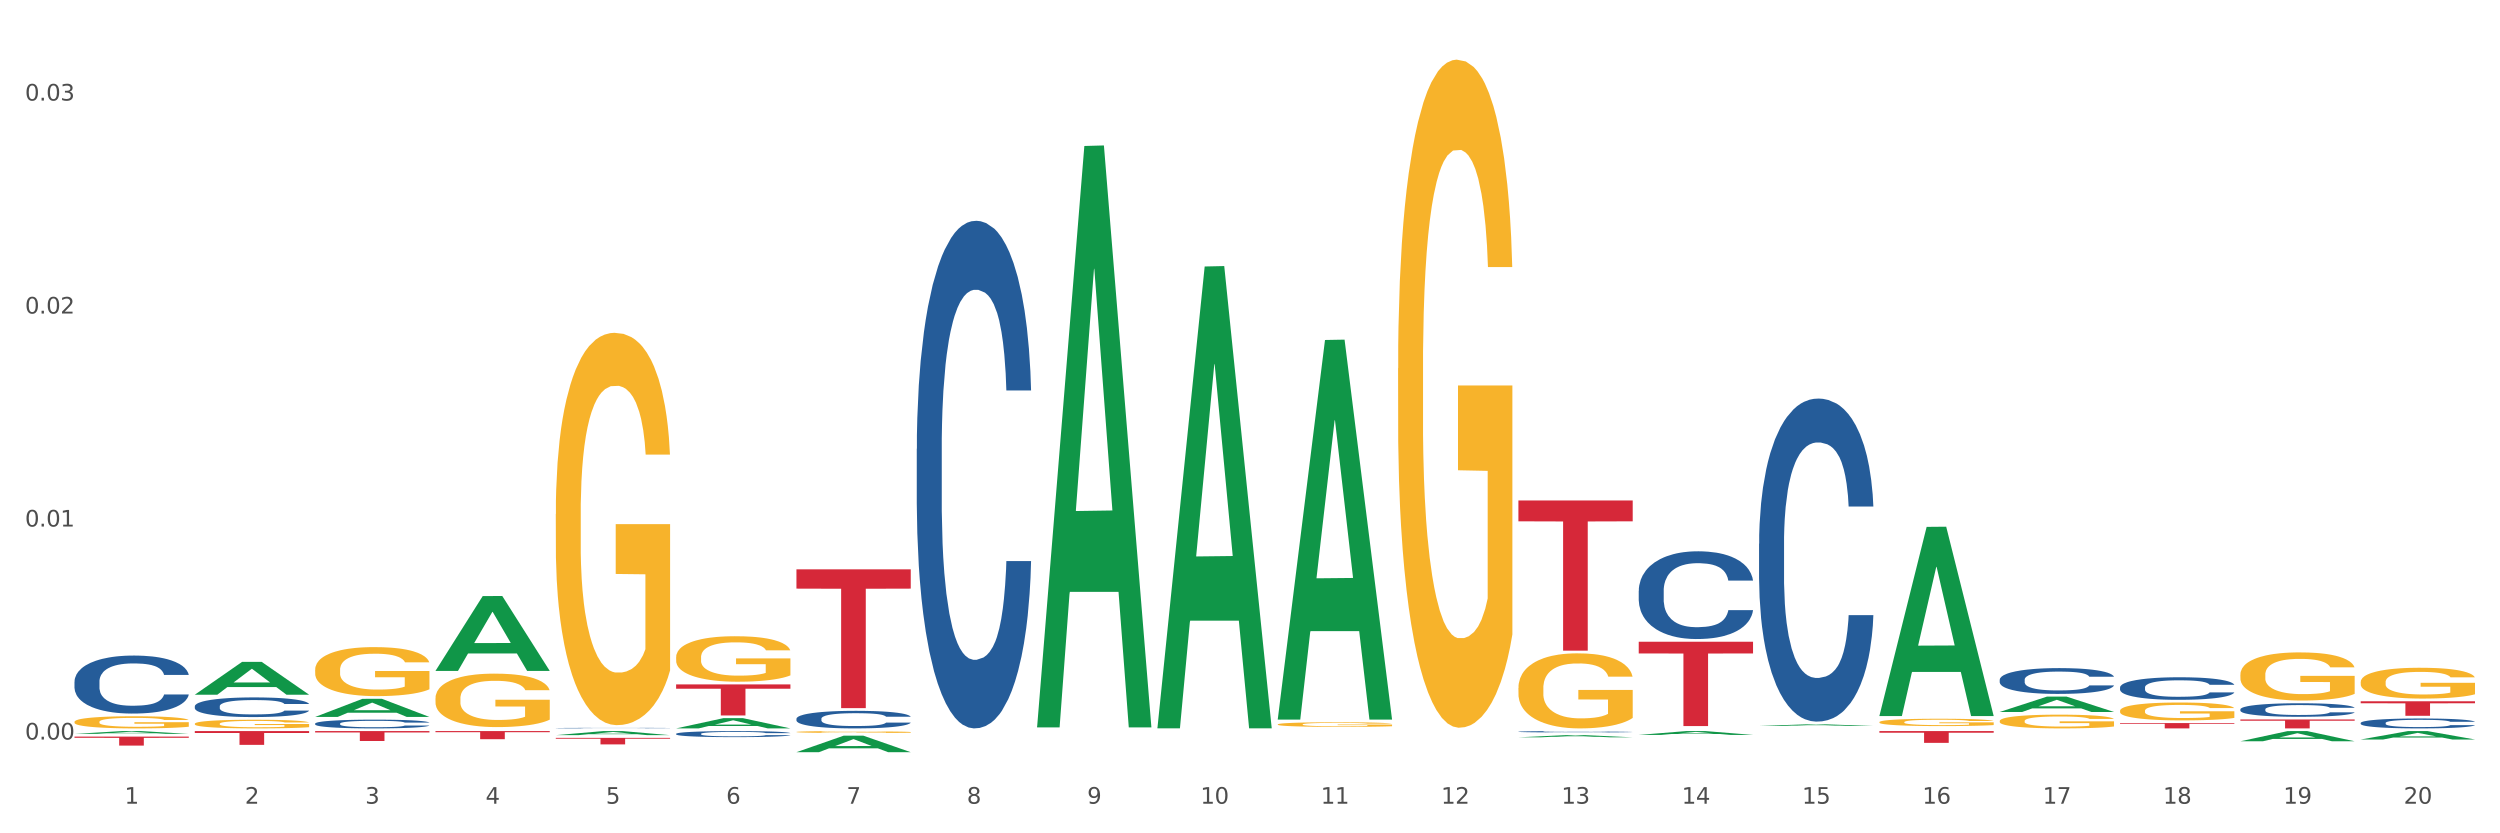 <?xml version="1.0" encoding="utf-8" standalone="no"?>
<!DOCTYPE svg PUBLIC "-//W3C//DTD SVG 1.1//EN"
  "http://www.w3.org/Graphics/SVG/1.1/DTD/svg11.dtd">
<svg xmlns:xlink="http://www.w3.org/1999/xlink" width="1080pt" height="360pt" viewBox="0 0 1080 360" xmlns="http://www.w3.org/2000/svg" version="1.1">
 <rect x="0" y="0" width="1080" height="360" fill="#333333" stroke="none"/>
 <defs>
  <style type="text/css">*{stroke-linejoin: round; stroke-linecap: butt}</style>
 </defs>
 <g id="figure_1">
  <g id="patch_1">
   <path d="M 0 360 
L 1080 360 
L 1080 0 
L 0 0 
z
" style="fill: #ffffff; stroke: #ffffff; stroke-linejoin: miter"/>
  </g>
  <g id="axes_1">
   <g id="matplotlib.axis_1">
    <g id="xtick_1">
     <g id="text_1">
      <!-- 1 -->
      <g style="fill: #4d4d4d" transform="translate(53.812 347.204) scale(0.096 -0.096)">
       <defs>
        <path id="DejaVuSans-31" d="M 794 531 
L 1825 531 
L 1825 4091 
L 703 3866 
L 703 4441 
L 1819 4666 
L 2450 4666 
L 2450 531 
L 3481 531 
L 3481 0 
L 794 0 
L 794 531 
z
" transform="scale(0.016)"/>
       </defs>
       <use xlink:href="#DejaVuSans-31"/>
      </g>
     </g>
    </g>
    <g id="xtick_2">
     <g id="text_2">
      <!-- 2 -->
      <g style="fill: #4d4d4d" transform="translate(105.793 347.204) scale(0.096 -0.096)">
       <defs>
        <path id="DejaVuSans-32" d="M 1228 531 
L 3431 531 
L 3431 0 
L 469 0 
L 469 531 
Q 828 903 1448 1529 
Q 2069 2156 2228 2338 
Q 2531 2678 2651 2914 
Q 2772 3150 2772 3378 
Q 2772 3750 2511 3984 
Q 2250 4219 1831 4219 
Q 1534 4219 1204 4116 
Q 875 4013 500 3803 
L 500 4441 
Q 881 4594 1212 4672 
Q 1544 4750 1819 4750 
Q 2544 4750 2975 4387 
Q 3406 4025 3406 3419 
Q 3406 3131 3298 2873 
Q 3191 2616 2906 2266 
Q 2828 2175 2409 1742 
Q 1991 1309 1228 531 
z
" transform="scale(0.016)"/>
       </defs>
       <use xlink:href="#DejaVuSans-32"/>
      </g>
     </g>
    </g>
    <g id="xtick_3">
     <g id="text_3">
      <!-- 3 -->
      <g style="fill: #4d4d4d" transform="translate(157.774 347.204) scale(0.096 -0.096)">
       <defs>
        <path id="DejaVuSans-33" d="M 2597 2516 
Q 3050 2419 3304 2112 
Q 3559 1806 3559 1356 
Q 3559 666 3084 287 
Q 2609 -91 1734 -91 
Q 1441 -91 1130 -33 
Q 819 25 488 141 
L 488 750 
Q 750 597 1062 519 
Q 1375 441 1716 441 
Q 2309 441 2620 675 
Q 2931 909 2931 1356 
Q 2931 1769 2642 2001 
Q 2353 2234 1838 2234 
L 1294 2234 
L 1294 2753 
L 1863 2753 
Q 2328 2753 2575 2939 
Q 2822 3125 2822 3475 
Q 2822 3834 2567 4026 
Q 2313 4219 1838 4219 
Q 1578 4219 1281 4162 
Q 984 4106 628 3988 
L 628 4550 
Q 988 4650 1302 4700 
Q 1616 4750 1894 4750 
Q 2613 4750 3031 4423 
Q 3450 4097 3450 3541 
Q 3450 3153 3228 2886 
Q 3006 2619 2597 2516 
z
" transform="scale(0.016)"/>
       </defs>
       <use xlink:href="#DejaVuSans-33"/>
      </g>
     </g>
    </g>
    <g id="xtick_4">
     <g id="text_4">
      <!-- 4 -->
      <g style="fill: #4d4d4d" transform="translate(209.756 347.204) scale(0.096 -0.096)">
       <defs>
        <path id="DejaVuSans-34" d="M 2419 4116 
L 825 1625 
L 2419 1625 
L 2419 4116 
z
M 2253 4666 
L 3047 4666 
L 3047 1625 
L 3713 1625 
L 3713 1100 
L 3047 1100 
L 3047 0 
L 2419 0 
L 2419 1100 
L 313 1100 
L 313 1709 
L 2253 4666 
z
" transform="scale(0.016)"/>
       </defs>
       <use xlink:href="#DejaVuSans-34"/>
      </g>
     </g>
    </g>
    <g id="xtick_5">
     <g id="text_5">
      <!-- 5 -->
      <g style="fill: #4d4d4d" transform="translate(261.737 347.204) scale(0.096 -0.096)">
       <defs>
        <path id="DejaVuSans-35" d="M 691 4666 
L 3169 4666 
L 3169 4134 
L 1269 4134 
L 1269 2991 
Q 1406 3038 1543 3061 
Q 1681 3084 1819 3084 
Q 2600 3084 3056 2656 
Q 3513 2228 3513 1497 
Q 3513 744 3044 326 
Q 2575 -91 1722 -91 
Q 1428 -91 1123 -41 
Q 819 9 494 109 
L 494 744 
Q 775 591 1075 516 
Q 1375 441 1709 441 
Q 2250 441 2565 725 
Q 2881 1009 2881 1497 
Q 2881 1984 2565 2268 
Q 2250 2553 1709 2553 
Q 1456 2553 1204 2497 
Q 953 2441 691 2322 
L 691 4666 
z
" transform="scale(0.016)"/>
       </defs>
       <use xlink:href="#DejaVuSans-35"/>
      </g>
     </g>
    </g>
    <g id="xtick_6">
     <g id="text_6">
      <!-- 6 -->
      <g style="fill: #4d4d4d" transform="translate(313.718 347.204) scale(0.096 -0.096)">
       <defs>
        <path id="DejaVuSans-36" d="M 2113 2584 
Q 1688 2584 1439 2293 
Q 1191 2003 1191 1497 
Q 1191 994 1439 701 
Q 1688 409 2113 409 
Q 2538 409 2786 701 
Q 3034 994 3034 1497 
Q 3034 2003 2786 2293 
Q 2538 2584 2113 2584 
z
M 3366 4563 
L 3366 3988 
Q 3128 4100 2886 4159 
Q 2644 4219 2406 4219 
Q 1781 4219 1451 3797 
Q 1122 3375 1075 2522 
Q 1259 2794 1537 2939 
Q 1816 3084 2150 3084 
Q 2853 3084 3261 2657 
Q 3669 2231 3669 1497 
Q 3669 778 3244 343 
Q 2819 -91 2113 -91 
Q 1303 -91 875 529 
Q 447 1150 447 2328 
Q 447 3434 972 4092 
Q 1497 4750 2381 4750 
Q 2619 4750 2861 4703 
Q 3103 4656 3366 4563 
z
" transform="scale(0.016)"/>
       </defs>
       <use xlink:href="#DejaVuSans-36"/>
      </g>
     </g>
    </g>
    <g id="xtick_7">
     <g id="text_7">
      <!-- 7 -->
      <g style="fill: #4d4d4d" transform="translate(365.699 347.204) scale(0.096 -0.096)">
       <defs>
        <path id="DejaVuSans-37" d="M 525 4666 
L 3525 4666 
L 3525 4397 
L 1831 0 
L 1172 0 
L 2766 4134 
L 525 4134 
L 525 4666 
z
" transform="scale(0.016)"/>
       </defs>
       <use xlink:href="#DejaVuSans-37"/>
      </g>
     </g>
    </g>
    <g id="xtick_8">
     <g id="text_8">
      <!-- 8 -->
      <g style="fill: #4d4d4d" transform="translate(417.68 347.204) scale(0.096 -0.096)">
       <defs>
        <path id="DejaVuSans-38" d="M 2034 2216 
Q 1584 2216 1326 1975 
Q 1069 1734 1069 1313 
Q 1069 891 1326 650 
Q 1584 409 2034 409 
Q 2484 409 2743 651 
Q 3003 894 3003 1313 
Q 3003 1734 2745 1975 
Q 2488 2216 2034 2216 
z
M 1403 2484 
Q 997 2584 770 2862 
Q 544 3141 544 3541 
Q 544 4100 942 4425 
Q 1341 4750 2034 4750 
Q 2731 4750 3128 4425 
Q 3525 4100 3525 3541 
Q 3525 3141 3298 2862 
Q 3072 2584 2669 2484 
Q 3125 2378 3379 2068 
Q 3634 1759 3634 1313 
Q 3634 634 3220 271 
Q 2806 -91 2034 -91 
Q 1263 -91 848 271 
Q 434 634 434 1313 
Q 434 1759 690 2068 
Q 947 2378 1403 2484 
z
M 1172 3481 
Q 1172 3119 1398 2916 
Q 1625 2713 2034 2713 
Q 2441 2713 2670 2916 
Q 2900 3119 2900 3481 
Q 2900 3844 2670 4047 
Q 2441 4250 2034 4250 
Q 1625 4250 1398 4047 
Q 1172 3844 1172 3481 
z
" transform="scale(0.016)"/>
       </defs>
       <use xlink:href="#DejaVuSans-38"/>
      </g>
     </g>
    </g>
    <g id="xtick_9">
     <g id="text_9">
      <!-- 9 -->
      <g style="fill: #4d4d4d" transform="translate(469.662 347.204) scale(0.096 -0.096)">
       <defs>
        <path id="DejaVuSans-39" d="M 703 97 
L 703 672 
Q 941 559 1184 500 
Q 1428 441 1663 441 
Q 2288 441 2617 861 
Q 2947 1281 2994 2138 
Q 2813 1869 2534 1725 
Q 2256 1581 1919 1581 
Q 1219 1581 811 2004 
Q 403 2428 403 3163 
Q 403 3881 828 4315 
Q 1253 4750 1959 4750 
Q 2769 4750 3195 4129 
Q 3622 3509 3622 2328 
Q 3622 1225 3098 567 
Q 2575 -91 1691 -91 
Q 1453 -91 1209 -44 
Q 966 3 703 97 
z
M 1959 2075 
Q 2384 2075 2632 2365 
Q 2881 2656 2881 3163 
Q 2881 3666 2632 3958 
Q 2384 4250 1959 4250 
Q 1534 4250 1286 3958 
Q 1038 3666 1038 3163 
Q 1038 2656 1286 2365 
Q 1534 2075 1959 2075 
z
" transform="scale(0.016)"/>
       </defs>
       <use xlink:href="#DejaVuSans-39"/>
      </g>
     </g>
    </g>
    <g id="xtick_10">
     <g id="text_10">
      <!-- 10 -->
      <g style="fill: #4d4d4d" transform="translate(518.589 347.204) scale(0.096 -0.096)">
       <defs>
        <path id="DejaVuSans-30" d="M 2034 4250 
Q 1547 4250 1301 3770 
Q 1056 3291 1056 2328 
Q 1056 1369 1301 889 
Q 1547 409 2034 409 
Q 2525 409 2770 889 
Q 3016 1369 3016 2328 
Q 3016 3291 2770 3770 
Q 2525 4250 2034 4250 
z
M 2034 4750 
Q 2819 4750 3233 4129 
Q 3647 3509 3647 2328 
Q 3647 1150 3233 529 
Q 2819 -91 2034 -91 
Q 1250 -91 836 529 
Q 422 1150 422 2328 
Q 422 3509 836 4129 
Q 1250 4750 2034 4750 
z
" transform="scale(0.016)"/>
       </defs>
       <use xlink:href="#DejaVuSans-31"/>
       <use xlink:href="#DejaVuSans-30" transform="translate(63.623 0)"/>
      </g>
     </g>
    </g>
    <g id="xtick_11">
     <g id="text_11">
      <!-- 11 -->
      <g style="fill: #4d4d4d" transform="translate(570.57 347.204) scale(0.096 -0.096)">
       <use xlink:href="#DejaVuSans-31"/>
       <use xlink:href="#DejaVuSans-31" transform="translate(63.623 0)"/>
      </g>
     </g>
    </g>
    <g id="xtick_12">
     <g id="text_12">
      <!-- 12 -->
      <g style="fill: #4d4d4d" transform="translate(622.551 347.204) scale(0.096 -0.096)">
       <use xlink:href="#DejaVuSans-31"/>
       <use xlink:href="#DejaVuSans-32" transform="translate(63.623 0)"/>
      </g>
     </g>
    </g>
    <g id="xtick_13">
     <g id="text_13">
      <!-- 13 -->
      <g style="fill: #4d4d4d" transform="translate(674.533 347.204) scale(0.096 -0.096)">
       <use xlink:href="#DejaVuSans-31"/>
       <use xlink:href="#DejaVuSans-33" transform="translate(63.623 0)"/>
      </g>
     </g>
    </g>
    <g id="xtick_14">
     <g id="text_14">
      <!-- 14 -->
      <g style="fill: #4d4d4d" transform="translate(726.514 347.204) scale(0.096 -0.096)">
       <use xlink:href="#DejaVuSans-31"/>
       <use xlink:href="#DejaVuSans-34" transform="translate(63.623 0)"/>
      </g>
     </g>
    </g>
    <g id="xtick_15">
     <g id="text_15">
      <!-- 15 -->
      <g style="fill: #4d4d4d" transform="translate(778.495 347.204) scale(0.096 -0.096)">
       <use xlink:href="#DejaVuSans-31"/>
       <use xlink:href="#DejaVuSans-35" transform="translate(63.623 0)"/>
      </g>
     </g>
    </g>
    <g id="xtick_16">
     <g id="text_16">
      <!-- 16 -->
      <g style="fill: #4d4d4d" transform="translate(830.476 347.204) scale(0.096 -0.096)">
       <use xlink:href="#DejaVuSans-31"/>
       <use xlink:href="#DejaVuSans-36" transform="translate(63.623 0)"/>
      </g>
     </g>
    </g>
    <g id="xtick_17">
     <g id="text_17">
      <!-- 17 -->
      <g style="fill: #4d4d4d" transform="translate(882.457 347.204) scale(0.096 -0.096)">
       <use xlink:href="#DejaVuSans-31"/>
       <use xlink:href="#DejaVuSans-37" transform="translate(63.623 0)"/>
      </g>
     </g>
    </g>
    <g id="xtick_18">
     <g id="text_18">
      <!-- 18 -->
      <g style="fill: #4d4d4d" transform="translate(934.439 347.204) scale(0.096 -0.096)">
       <use xlink:href="#DejaVuSans-31"/>
       <use xlink:href="#DejaVuSans-38" transform="translate(63.623 0)"/>
      </g>
     </g>
    </g>
    <g id="xtick_19">
     <g id="text_19">
      <!-- 19 -->
      <g style="fill: #4d4d4d" transform="translate(986.42 347.204) scale(0.096 -0.096)">
       <use xlink:href="#DejaVuSans-31"/>
       <use xlink:href="#DejaVuSans-39" transform="translate(63.623 0)"/>
      </g>
     </g>
    </g>
    <g id="xtick_20">
     <g id="text_20">
      <!-- 20 -->
      <g style="fill: #4d4d4d" transform="translate(1038.401 347.204) scale(0.096 -0.096)">
       <use xlink:href="#DejaVuSans-32"/>
       <use xlink:href="#DejaVuSans-30" transform="translate(63.623 0)"/>
      </g>
     </g>
    </g>
    <g id="xtick_21"/>
    <g id="xtick_22"/>
    <g id="xtick_23"/>
    <g id="xtick_24"/>
    <g id="xtick_25"/>
    <g id="xtick_26"/>
    <g id="xtick_27"/>
    <g id="xtick_28"/>
    <g id="xtick_29"/>
    <g id="xtick_30"/>
    <g id="xtick_31"/>
    <g id="xtick_32"/>
    <g id="xtick_33"/>
    <g id="xtick_34"/>
    <g id="xtick_35"/>
    <g id="xtick_36"/>
    <g id="xtick_37"/>
    <g id="xtick_38"/>
    <g id="xtick_39"/>
   </g>
   <g id="matplotlib.axis_2">
    <g id="ytick_1">
     <g id="text_21">
      <!-- 0.00 -->
      <g style="fill: #4d4d4d" transform="translate(10.8 319.479) scale(0.096 -0.096)">
       <defs>
        <path id="DejaVuSans-2e" d="M 684 794 
L 1344 794 
L 1344 0 
L 684 0 
L 684 794 
z
" transform="scale(0.016)"/>
       </defs>
       <use xlink:href="#DejaVuSans-30"/>
       <use xlink:href="#DejaVuSans-2e" transform="translate(63.623 0)"/>
       <use xlink:href="#DejaVuSans-30" transform="translate(95.41 0)"/>
       <use xlink:href="#DejaVuSans-30" transform="translate(159.033 0)"/>
      </g>
     </g>
    </g>
    <g id="ytick_2">
     <g id="text_22">
      <!-- 0.01 -->
      <g style="fill: #4d4d4d" transform="translate(10.8 227.469) scale(0.096 -0.096)">
       <use xlink:href="#DejaVuSans-30"/>
       <use xlink:href="#DejaVuSans-2e" transform="translate(63.623 0)"/>
       <use xlink:href="#DejaVuSans-30" transform="translate(95.41 0)"/>
       <use xlink:href="#DejaVuSans-31" transform="translate(159.033 0)"/>
      </g>
     </g>
    </g>
    <g id="ytick_3">
     <g id="text_23">
      <!-- 0.02 -->
      <g style="fill: #4d4d4d" transform="translate(10.8 135.459) scale(0.096 -0.096)">
       <use xlink:href="#DejaVuSans-30"/>
       <use xlink:href="#DejaVuSans-2e" transform="translate(63.623 0)"/>
       <use xlink:href="#DejaVuSans-30" transform="translate(95.41 0)"/>
       <use xlink:href="#DejaVuSans-32" transform="translate(159.033 0)"/>
      </g>
     </g>
    </g>
    <g id="ytick_4">
     <g id="text_24">
      <!-- 0.03 -->
      <g style="fill: #4d4d4d" transform="translate(10.8 43.449) scale(0.096 -0.096)">
       <use xlink:href="#DejaVuSans-30"/>
       <use xlink:href="#DejaVuSans-2e" transform="translate(63.623 0)"/>
       <use xlink:href="#DejaVuSans-30" transform="translate(95.41 0)"/>
       <use xlink:href="#DejaVuSans-33" transform="translate(159.033 0)"/>
      </g>
     </g>
    </g>
    <g id="ytick_5"/>
    <g id="ytick_6"/>
    <g id="ytick_7"/>
   </g>
   <g id="PolyCollection_1">
    <path d="M 32.175 311.848 
L 32.233 311.843 
L 32.233 311.671 
L 32.35 311.522 
L 32.933 311.163 
L 33.807 310.866 
L 34.449 310.708 
L 35.09 310.578 
L 35.848 310.449 
L 36.781 310.315 
L 38.472 310.118 
L 39.521 310.017 
L 40.804 309.912 
L 43.136 309.759 
L 44.827 309.672 
L 46.576 309.601 
L 49.433 309.514 
L 51.298 309.476 
L 53.28 309.447 
L 55.671 309.428 
L 57.478 309.423 
L 61.443 309.438 
L 64.824 309.481 
L 66.457 309.514 
L 68.556 309.572 
L 69.663 309.61 
L 71.471 309.687 
L 73.337 309.787 
L 74.619 309.874 
L 76.543 310.037 
L 78.001 310.2 
L 79.342 310.401 
L 80.041 310.54 
L 80.566 310.669 
L 81.032 310.818 
L 81.499 311.053 
L 71.004 311.053 
L 70.596 310.885 
L 69.955 310.727 
L 69.022 310.573 
L 68.206 310.478 
L 66.807 310.358 
L 65.524 310.281 
L 64.183 310.224 
L 62.551 310.176 
L 61.268 310.152 
L 59.461 310.133 
L 55.904 310.137 
L 53.514 310.176 
L 51.881 310.224 
L 50.832 310.267 
L 49.899 310.315 
L 48.849 310.382 
L 47.625 310.482 
L 46.751 310.573 
L 45.876 310.688 
L 45.176 310.803 
L 44.535 310.938 
L 44.01 311.081 
L 43.602 311.23 
L 43.252 311.412 
L 42.961 311.714 
L 42.961 312.371 
L 43.078 312.519 
L 43.369 312.716 
L 43.719 312.864 
L 44.302 313.042 
L 44.827 313.161 
L 45.818 313.334 
L 46.926 313.478 
L 47.8 313.569 
L 48.675 313.646 
L 50.19 313.751 
L 51.881 313.837 
L 53.339 313.89 
L 55.321 313.938 
L 56.662 313.957 
L 57.828 313.967 
L 60.685 313.967 
L 62.725 313.952 
L 64.999 313.919 
L 66.748 313.876 
L 68.206 313.823 
L 69.838 313.737 
L 70.888 313.655 
L 70.888 312.653 
L 58.061 312.649 
L 58.061 311.982 
L 81.557 311.982 
L 81.557 313.938 
L 80.566 314.038 
L 79.458 314.13 
L 78.292 314.211 
L 76.543 314.312 
L 74.444 314.408 
L 72.579 314.475 
L 70.596 314.532 
L 68.264 314.585 
L 65.232 314.633 
L 63.367 314.652 
L 61.035 314.666 
L 58.294 314.671 
L 55.904 314.662 
L 53.572 314.638 
L 51.123 314.594 
L 48.733 314.532 
L 46.926 314.47 
L 45.118 314.393 
L 43.194 314.293 
L 41.678 314.197 
L 40.512 314.11 
L 39.23 314 
L 37.83 313.856 
L 36.781 313.727 
L 35.848 313.593 
L 34.857 313.42 
L 34.157 313.272 
L 33.458 313.085 
L 33.05 312.946 
L 32.583 312.73 
L 32.233 312.428 
L 32.175 311.848 
z
" clip-path="url(#pfba30b5a2e)" style="fill: #f7b32b"/>
    <path d="M 84.156 312.659 
L 84.215 312.655 
L 84.215 312.532 
L 84.331 312.426 
L 84.914 312.17 
L 85.789 311.958 
L 86.43 311.846 
L 87.071 311.753 
L 87.829 311.661 
L 88.762 311.565 
L 90.453 311.425 
L 91.502 311.354 
L 92.785 311.278 
L 95.117 311.169 
L 96.808 311.108 
L 98.557 311.056 
L 101.414 310.995 
L 103.279 310.967 
L 105.262 310.947 
L 107.652 310.933 
L 109.459 310.93 
L 113.424 310.94 
L 116.806 310.971 
L 118.438 310.995 
L 120.537 311.036 
L 121.645 311.063 
L 123.452 311.118 
L 125.318 311.19 
L 126.6 311.251 
L 128.524 311.367 
L 129.982 311.483 
L 131.323 311.627 
L 132.022 311.726 
L 132.547 311.818 
L 133.014 311.924 
L 133.48 312.092 
L 122.986 312.092 
L 122.577 311.972 
L 121.936 311.859 
L 121.003 311.75 
L 120.187 311.682 
L 118.788 311.596 
L 117.505 311.541 
L 116.164 311.5 
L 114.532 311.466 
L 113.249 311.449 
L 111.442 311.436 
L 107.885 311.439 
L 105.495 311.466 
L 103.862 311.5 
L 102.813 311.531 
L 101.88 311.565 
L 100.831 311.613 
L 99.606 311.685 
L 98.732 311.75 
L 97.857 311.832 
L 97.158 311.914 
L 96.516 312.01 
L 95.992 312.112 
L 95.583 312.218 
L 95.234 312.348 
L 94.942 312.563 
L 94.942 313.031 
L 95.059 313.137 
L 95.35 313.277 
L 95.7 313.383 
L 96.283 313.509 
L 96.808 313.595 
L 97.799 313.718 
L 98.907 313.82 
L 99.781 313.885 
L 100.656 313.94 
L 102.172 314.015 
L 103.862 314.077 
L 105.32 314.114 
L 107.302 314.148 
L 108.643 314.162 
L 109.809 314.169 
L 112.666 314.169 
L 114.707 314.159 
L 116.98 314.135 
L 118.73 314.104 
L 120.187 314.066 
L 121.82 314.005 
L 122.869 313.947 
L 122.869 313.233 
L 110.042 313.229 
L 110.042 312.754 
L 133.538 312.754 
L 133.538 314.148 
L 132.547 314.22 
L 131.439 314.285 
L 130.273 314.343 
L 128.524 314.415 
L 126.425 314.483 
L 124.56 314.531 
L 122.577 314.572 
L 120.245 314.61 
L 117.214 314.644 
L 115.348 314.657 
L 113.016 314.668 
L 110.276 314.671 
L 107.885 314.664 
L 105.553 314.647 
L 103.104 314.616 
L 100.714 314.572 
L 98.907 314.528 
L 97.099 314.473 
L 95.175 314.401 
L 93.659 314.333 
L 92.493 314.271 
L 91.211 314.193 
L 89.812 314.09 
L 88.762 313.998 
L 87.829 313.902 
L 86.838 313.779 
L 86.138 313.673 
L 85.439 313.54 
L 85.031 313.441 
L 84.564 313.287 
L 84.215 313.072 
L 84.156 312.659 
z
" clip-path="url(#pfba30b5a2e)" style="fill: #f7b32b"/>
    <path d="M 136.137 289.338 
L 136.196 289.319 
L 136.196 288.622 
L 136.312 288.023 
L 136.895 286.572 
L 137.77 285.373 
L 138.411 284.735 
L 139.053 284.213 
L 139.81 283.691 
L 140.743 283.149 
L 142.434 282.356 
L 143.484 281.95 
L 144.766 281.525 
L 147.098 280.906 
L 148.789 280.558 
L 150.538 280.268 
L 153.395 279.92 
L 155.261 279.765 
L 157.243 279.649 
L 159.633 279.571 
L 161.441 279.552 
L 165.405 279.61 
L 168.787 279.784 
L 170.419 279.92 
L 172.518 280.152 
L 173.626 280.306 
L 175.433 280.616 
L 177.299 281.022 
L 178.582 281.37 
L 180.506 282.028 
L 181.963 282.685 
L 183.304 283.497 
L 184.004 284.058 
L 184.528 284.58 
L 184.995 285.18 
L 185.461 286.128 
L 174.967 286.128 
L 174.559 285.451 
L 173.917 284.813 
L 172.985 284.194 
L 172.168 283.807 
L 170.769 283.323 
L 169.486 283.014 
L 168.145 282.782 
L 166.513 282.588 
L 165.23 282.492 
L 163.423 282.414 
L 159.866 282.434 
L 157.476 282.588 
L 155.844 282.782 
L 154.794 282.956 
L 153.861 283.149 
L 152.812 283.42 
L 151.588 283.826 
L 150.713 284.194 
L 149.838 284.658 
L 149.139 285.122 
L 148.498 285.663 
L 147.973 286.244 
L 147.565 286.843 
L 147.215 287.578 
L 146.923 288.797 
L 146.923 291.446 
L 147.04 292.046 
L 147.331 292.839 
L 147.681 293.438 
L 148.264 294.154 
L 148.789 294.637 
L 149.78 295.333 
L 150.888 295.914 
L 151.762 296.281 
L 152.637 296.59 
L 154.153 297.016 
L 155.844 297.364 
L 157.301 297.577 
L 159.283 297.77 
L 160.624 297.848 
L 161.79 297.886 
L 164.647 297.886 
L 166.688 297.828 
L 168.962 297.693 
L 170.711 297.519 
L 172.168 297.306 
L 173.801 296.958 
L 174.85 296.629 
L 174.85 292.587 
L 162.024 292.568 
L 162.024 289.88 
L 185.52 289.88 
L 185.52 297.77 
L 184.528 298.176 
L 183.421 298.544 
L 182.255 298.873 
L 180.506 299.279 
L 178.407 299.666 
L 176.541 299.936 
L 174.559 300.168 
L 172.227 300.381 
L 169.195 300.575 
L 167.329 300.652 
L 164.997 300.71 
L 162.257 300.729 
L 159.866 300.691 
L 157.534 300.594 
L 155.086 300.42 
L 152.695 300.168 
L 150.888 299.917 
L 149.081 299.608 
L 147.157 299.201 
L 145.641 298.815 
L 144.475 298.466 
L 143.192 298.022 
L 141.793 297.441 
L 140.743 296.919 
L 139.81 296.378 
L 138.819 295.682 
L 138.12 295.082 
L 137.42 294.328 
L 137.012 293.767 
L 136.546 292.897 
L 136.196 291.678 
L 136.137 289.338 
z
" clip-path="url(#pfba30b5a2e)" style="fill: #f7b32b"/>
    <path d="M 188.119 301.682 
L 188.177 301.661 
L 188.177 300.902 
L 188.294 300.248 
L 188.877 298.665 
L 189.751 297.357 
L 190.392 296.661 
L 191.034 296.091 
L 191.792 295.522 
L 192.725 294.931 
L 194.415 294.066 
L 195.465 293.623 
L 196.747 293.159 
L 199.079 292.484 
L 200.77 292.104 
L 202.519 291.788 
L 205.376 291.408 
L 207.242 291.239 
L 209.224 291.112 
L 211.614 291.028 
L 213.422 291.007 
L 217.386 291.07 
L 220.768 291.26 
L 222.4 291.408 
L 224.499 291.661 
L 225.607 291.83 
L 227.414 292.167 
L 229.28 292.61 
L 230.563 292.99 
L 232.487 293.707 
L 233.944 294.425 
L 235.285 295.311 
L 235.985 295.923 
L 236.51 296.492 
L 236.976 297.146 
L 237.442 298.18 
L 226.948 298.18 
L 226.54 297.442 
L 225.899 296.745 
L 224.966 296.07 
L 224.149 295.648 
L 222.75 295.121 
L 221.468 294.783 
L 220.127 294.53 
L 218.494 294.319 
L 217.212 294.214 
L 215.404 294.129 
L 211.848 294.15 
L 209.457 294.319 
L 207.825 294.53 
L 206.775 294.72 
L 205.843 294.931 
L 204.793 295.226 
L 203.569 295.669 
L 202.694 296.07 
L 201.82 296.577 
L 201.12 297.083 
L 200.479 297.674 
L 199.954 298.307 
L 199.546 298.961 
L 199.196 299.762 
L 198.905 301.091 
L 198.905 303.982 
L 199.021 304.636 
L 199.313 305.501 
L 199.662 306.155 
L 200.246 306.935 
L 200.77 307.463 
L 201.761 308.222 
L 202.869 308.855 
L 203.744 309.256 
L 204.618 309.593 
L 206.134 310.058 
L 207.825 310.437 
L 209.282 310.669 
L 211.265 310.88 
L 212.606 310.965 
L 213.772 311.007 
L 216.628 311.007 
L 218.669 310.944 
L 220.943 310.796 
L 222.692 310.606 
L 224.149 310.374 
L 225.782 309.994 
L 226.831 309.636 
L 226.831 305.226 
L 214.005 305.205 
L 214.005 302.273 
L 237.501 302.273 
L 237.501 310.88 
L 236.51 311.323 
L 235.402 311.724 
L 234.236 312.083 
L 232.487 312.526 
L 230.388 312.948 
L 228.522 313.243 
L 226.54 313.496 
L 224.208 313.729 
L 221.176 313.939 
L 219.31 314.024 
L 216.978 314.087 
L 214.238 314.108 
L 211.848 314.066 
L 209.516 313.961 
L 207.067 313.771 
L 204.676 313.496 
L 202.869 313.222 
L 201.062 312.885 
L 199.138 312.442 
L 197.622 312.02 
L 196.456 311.64 
L 195.173 311.155 
L 193.774 310.522 
L 192.725 309.952 
L 191.792 309.361 
L 190.801 308.602 
L 190.101 307.948 
L 189.401 307.125 
L 188.993 306.513 
L 188.527 305.564 
L 188.177 304.235 
L 188.119 301.682 
z
" clip-path="url(#pfba30b5a2e)" style="fill: #f7b32b"/>
    <path d="M 240.1 222.096 
L 240.158 221.942 
L 240.158 216.369 
L 240.275 211.57 
L 240.858 199.961 
L 241.732 190.363 
L 242.374 185.255 
L 243.015 181.075 
L 243.773 176.896 
L 244.706 172.562 
L 246.396 166.215 
L 247.446 162.964 
L 248.729 159.559 
L 251.061 154.605 
L 252.751 151.819 
L 254.501 149.497 
L 257.357 146.711 
L 259.223 145.472 
L 261.205 144.544 
L 263.596 143.924 
L 265.403 143.77 
L 269.368 144.234 
L 272.749 145.627 
L 274.382 146.711 
L 276.481 148.568 
L 277.588 149.807 
L 279.396 152.283 
L 281.261 155.534 
L 282.544 158.32 
L 284.468 163.584 
L 285.926 168.847 
L 287.266 175.348 
L 287.966 179.837 
L 288.491 184.017 
L 288.957 188.815 
L 289.424 196.4 
L 278.929 196.4 
L 278.521 190.982 
L 277.88 185.874 
L 276.947 180.921 
L 276.131 177.825 
L 274.731 173.955 
L 273.449 171.478 
L 272.108 169.621 
L 270.475 168.073 
L 269.193 167.299 
L 267.385 166.679 
L 263.829 166.834 
L 261.438 168.073 
L 259.806 169.621 
L 258.757 171.014 
L 257.824 172.562 
L 256.774 174.729 
L 255.55 177.98 
L 254.675 180.921 
L 253.801 184.636 
L 253.101 188.351 
L 252.46 192.685 
L 251.935 197.329 
L 251.527 202.128 
L 251.177 208.01 
L 250.886 217.762 
L 250.886 238.969 
L 251.002 243.768 
L 251.294 250.114 
L 251.644 254.913 
L 252.227 260.641 
L 252.751 264.51 
L 253.743 270.083 
L 254.85 274.727 
L 255.725 277.668 
L 256.599 280.145 
L 258.115 283.55 
L 259.806 286.337 
L 261.264 288.039 
L 263.246 289.587 
L 264.587 290.207 
L 265.753 290.516 
L 268.61 290.516 
L 270.65 290.052 
L 272.924 288.968 
L 274.673 287.575 
L 276.131 285.872 
L 277.763 283.086 
L 278.813 280.454 
L 278.813 248.102 
L 265.986 247.947 
L 265.986 226.431 
L 289.482 226.431 
L 289.482 289.587 
L 288.491 292.838 
L 287.383 295.779 
L 286.217 298.411 
L 284.468 301.661 
L 282.369 304.757 
L 280.503 306.924 
L 278.521 308.782 
L 276.189 310.485 
L 273.157 312.033 
L 271.292 312.652 
L 268.96 313.116 
L 266.219 313.271 
L 263.829 312.962 
L 261.497 312.188 
L 259.048 310.794 
L 256.658 308.782 
L 254.85 306.77 
L 253.043 304.293 
L 251.119 301.042 
L 249.603 297.946 
L 248.437 295.16 
L 247.154 291.6 
L 245.755 286.956 
L 244.706 282.776 
L 243.773 278.442 
L 242.782 272.869 
L 242.082 268.071 
L 241.382 262.034 
L 240.974 257.545 
L 240.508 250.579 
L 240.158 240.827 
L 240.1 222.096 
z
" clip-path="url(#pfba30b5a2e)" style="fill: #f7b32b"/>
    <path d="M 551.987 312.94 
L 552.045 312.938 
L 552.045 312.873 
L 552.162 312.817 
L 552.745 312.68 
L 553.619 312.567 
L 554.261 312.507 
L 554.902 312.458 
L 555.66 312.409 
L 556.593 312.358 
L 558.284 312.284 
L 559.333 312.246 
L 560.616 312.206 
L 562.948 312.147 
L 564.639 312.115 
L 566.388 312.087 
L 569.245 312.055 
L 571.11 312.04 
L 573.093 312.029 
L 575.483 312.022 
L 577.29 312.02 
L 581.255 312.026 
L 584.636 312.042 
L 586.269 312.055 
L 588.368 312.076 
L 589.475 312.091 
L 591.283 312.12 
L 593.149 312.158 
L 594.431 312.191 
L 596.355 312.253 
L 597.813 312.315 
L 599.154 312.391 
L 599.853 312.444 
L 600.378 312.493 
L 600.844 312.549 
L 601.311 312.638 
L 590.816 312.638 
L 590.408 312.575 
L 589.767 312.515 
L 588.834 312.457 
L 588.018 312.42 
L 586.619 312.375 
L 585.336 312.346 
L 583.995 312.324 
L 582.363 312.306 
L 581.08 312.296 
L 579.273 312.289 
L 575.716 312.291 
L 573.326 312.306 
L 571.693 312.324 
L 570.644 312.34 
L 569.711 312.358 
L 568.662 312.384 
L 567.437 312.422 
L 566.563 312.457 
L 565.688 312.5 
L 564.988 312.544 
L 564.347 312.595 
L 563.822 312.649 
L 563.414 312.706 
L 563.064 312.775 
L 562.773 312.889 
L 562.773 313.138 
L 562.89 313.195 
L 563.181 313.269 
L 563.531 313.326 
L 564.114 313.393 
L 564.639 313.438 
L 565.63 313.504 
L 566.738 313.558 
L 567.612 313.593 
L 568.487 313.622 
L 570.002 313.662 
L 571.693 313.695 
L 573.151 313.715 
L 575.133 313.733 
L 576.474 313.74 
L 577.64 313.744 
L 580.497 313.744 
L 582.537 313.738 
L 584.811 313.726 
L 586.56 313.709 
L 588.018 313.689 
L 589.65 313.657 
L 590.7 313.626 
L 590.7 313.246 
L 577.873 313.244 
L 577.873 312.991 
L 601.369 312.991 
L 601.369 313.733 
L 600.378 313.771 
L 599.27 313.806 
L 598.104 313.837 
L 596.355 313.875 
L 594.256 313.911 
L 592.391 313.937 
L 590.408 313.959 
L 588.076 313.979 
L 585.044 313.997 
L 583.179 314.004 
L 580.847 314.009 
L 578.107 314.011 
L 575.716 314.008 
L 573.384 313.999 
L 570.935 313.982 
L 568.545 313.959 
L 566.738 313.935 
L 564.93 313.906 
L 563.006 313.868 
L 561.49 313.831 
L 560.324 313.799 
L 559.042 313.757 
L 557.642 313.702 
L 556.593 313.653 
L 555.66 313.602 
L 554.669 313.537 
L 553.969 313.48 
L 553.27 313.409 
L 552.862 313.357 
L 552.395 313.275 
L 552.045 313.16 
L 551.987 312.94 
z
" clip-path="url(#pfba30b5a2e)" style="fill: #f7b32b"/>
    <path d="M 292.081 283.933 
L 292.139 283.915 
L 292.139 283.269 
L 292.256 282.713 
L 292.839 281.367 
L 293.713 280.254 
L 294.355 279.662 
L 294.996 279.177 
L 295.754 278.693 
L 296.687 278.19 
L 298.378 277.454 
L 299.427 277.077 
L 300.71 276.682 
L 303.042 276.108 
L 304.733 275.785 
L 306.482 275.516 
L 309.339 275.193 
L 311.204 275.049 
L 313.186 274.942 
L 315.577 274.87 
L 317.384 274.852 
L 321.349 274.906 
L 324.73 275.067 
L 326.363 275.193 
L 328.462 275.408 
L 329.569 275.552 
L 331.377 275.839 
L 333.243 276.216 
L 334.525 276.539 
L 336.449 277.149 
L 337.907 277.759 
L 339.248 278.513 
L 339.947 279.034 
L 340.472 279.518 
L 340.938 280.074 
L 341.405 280.954 
L 330.91 280.954 
L 330.502 280.326 
L 329.861 279.733 
L 328.928 279.159 
L 328.112 278.8 
L 326.713 278.352 
L 325.43 278.064 
L 324.089 277.849 
L 322.457 277.67 
L 321.174 277.58 
L 319.367 277.508 
L 315.81 277.526 
L 313.42 277.67 
L 311.787 277.849 
L 310.738 278.011 
L 309.805 278.19 
L 308.756 278.441 
L 307.531 278.818 
L 306.657 279.159 
L 305.782 279.59 
L 305.082 280.021 
L 304.441 280.523 
L 303.916 281.062 
L 303.508 281.618 
L 303.158 282.3 
L 302.867 283.431 
L 302.867 285.889 
L 302.984 286.446 
L 303.275 287.182 
L 303.625 287.738 
L 304.208 288.402 
L 304.733 288.851 
L 305.724 289.497 
L 306.832 290.035 
L 307.706 290.376 
L 308.581 290.663 
L 310.096 291.058 
L 311.787 291.381 
L 313.245 291.579 
L 315.227 291.758 
L 316.568 291.83 
L 317.734 291.866 
L 320.591 291.866 
L 322.631 291.812 
L 324.905 291.686 
L 326.654 291.525 
L 328.112 291.327 
L 329.744 291.004 
L 330.794 290.699 
L 330.794 286.948 
L 317.967 286.93 
L 317.967 284.436 
L 341.463 284.436 
L 341.463 291.758 
L 340.472 292.135 
L 339.364 292.476 
L 338.198 292.781 
L 336.449 293.158 
L 334.35 293.517 
L 332.485 293.768 
L 330.502 293.983 
L 328.17 294.181 
L 325.138 294.36 
L 323.273 294.432 
L 320.941 294.486 
L 318.2 294.504 
L 315.81 294.468 
L 313.478 294.378 
L 311.029 294.217 
L 308.639 293.983 
L 306.832 293.75 
L 305.024 293.463 
L 303.1 293.086 
L 301.584 292.727 
L 300.418 292.404 
L 299.136 291.991 
L 297.736 291.453 
L 296.687 290.968 
L 295.754 290.466 
L 294.763 289.82 
L 294.063 289.263 
L 293.364 288.563 
L 292.956 288.043 
L 292.489 287.235 
L 292.139 286.105 
L 292.081 283.933 
z
" clip-path="url(#pfba30b5a2e)" style="fill: #f7b32b"/>
    <path d="M 759.912 313.633 
L 759.963 313.632 
L 780.327 312.903 
L 788.777 312.902 
L 809.294 313.634 
L 799.519 313.634 
L 795.09 313.464 
L 774.065 313.464 
L 773.912 313.466 
L 769.636 313.634 
L 759.912 313.634 
L 759.912 313.633 
L 776.712 313.362 
L 792.443 313.361 
L 784.654 313.058 
L 784.552 313.057 
L 784.45 313.059 
L 776.661 313.361 
L 776.712 313.362 
L 759.912 313.633 
z
" clip-path="url(#pfba30b5a2e)" style="fill: #109648"/>
    <path d="M 863.874 293.628 
L 863.933 293.618 
L 863.933 293.333 
L 864.108 292.946 
L 864.75 292.233 
L 865.567 291.693 
L 866.968 291.062 
L 867.727 290.797 
L 868.719 290.502 
L 870.762 290.023 
L 873.097 289.615 
L 874.731 289.391 
L 875.957 289.249 
L 878.701 288.994 
L 880.277 288.882 
L 881.911 288.791 
L 883.312 288.729 
L 885.647 288.658 
L 887.515 288.628 
L 889.674 288.617 
L 891.484 288.628 
L 893.877 288.668 
L 897.379 288.791 
L 898.722 288.862 
L 900.531 288.984 
L 902.399 289.147 
L 903.917 289.31 
L 905.668 289.544 
L 907.478 289.85 
L 909.229 290.237 
L 910.455 290.593 
L 911.447 290.97 
L 912.322 291.428 
L 912.965 291.927 
L 913.256 292.345 
L 902.574 292.345 
L 902.283 291.968 
L 901.699 291.561 
L 901.115 291.286 
L 900.473 291.062 
L 899.481 290.807 
L 898.605 290.644 
L 897.146 290.451 
L 895.803 290.328 
L 894.694 290.257 
L 893.352 290.196 
L 890.492 290.135 
L 888.449 290.135 
L 887.164 290.155 
L 885.588 290.206 
L 884.246 290.277 
L 882.67 290.4 
L 881.444 290.532 
L 880.218 290.705 
L 879.518 290.827 
L 878.467 291.051 
L 877.767 291.235 
L 876.833 291.55 
L 876.307 291.775 
L 875.373 292.355 
L 874.965 292.783 
L 874.79 293.078 
L 874.673 293.404 
L 874.673 294.993 
L 875.023 295.706 
L 875.315 296.011 
L 875.782 296.357 
L 876.658 296.806 
L 877.942 297.243 
L 879.284 297.559 
L 880.393 297.753 
L 881.444 297.895 
L 882.495 298.007 
L 883.779 298.109 
L 884.83 298.17 
L 886.406 298.231 
L 888.273 298.262 
L 889.733 298.262 
L 892.71 298.211 
L 894.052 298.16 
L 895.336 298.089 
L 896.737 297.977 
L 897.846 297.855 
L 898.488 297.763 
L 899.539 297.569 
L 900.356 297.366 
L 901.057 297.131 
L 901.524 296.928 
L 902.049 296.622 
L 902.458 296.276 
L 902.574 296.093 
L 913.256 296.093 
L 913.023 296.459 
L 912.614 296.816 
L 911.797 297.294 
L 911.155 297.569 
L 910.163 297.905 
L 909.112 298.191 
L 907.653 298.506 
L 906.31 298.741 
L 904.909 298.944 
L 903.392 299.128 
L 900.648 299.382 
L 899.656 299.453 
L 897.555 299.576 
L 895.92 299.647 
L 893.527 299.718 
L 891.075 299.759 
L 888.507 299.769 
L 886.23 299.749 
L 883.72 299.688 
L 882.144 299.627 
L 880.393 299.535 
L 878.35 299.392 
L 876.424 299.219 
L 874.615 299.016 
L 872.922 298.781 
L 871.346 298.517 
L 869.303 298.079 
L 867.785 297.651 
L 866.676 297.254 
L 865.917 296.918 
L 865.158 296.49 
L 864.75 296.195 
L 864.108 295.482 
L 863.874 294.82 
L 863.874 293.628 
z
" clip-path="url(#pfba30b5a2e)" style="fill: #255c99"/>
    <path d="M 655.949 316.095 
L 656.008 316.094 
L 656.008 316.079 
L 656.183 316.059 
L 656.825 316.021 
L 657.642 315.993 
L 659.043 315.96 
L 659.802 315.946 
L 660.794 315.93 
L 662.837 315.905 
L 665.172 315.884 
L 666.807 315.872 
L 668.032 315.865 
L 670.776 315.851 
L 672.352 315.845 
L 673.986 315.841 
L 675.387 315.837 
L 677.722 315.834 
L 679.59 315.832 
L 681.75 315.831 
L 683.559 315.832 
L 685.952 315.834 
L 689.455 315.841 
L 690.797 315.844 
L 692.607 315.851 
L 694.475 315.859 
L 695.992 315.868 
L 697.743 315.88 
L 699.553 315.896 
L 701.304 315.916 
L 702.53 315.935 
L 703.522 315.955 
L 704.398 315.979 
L 705.04 316.005 
L 705.332 316.027 
L 694.65 316.027 
L 694.358 316.007 
L 693.774 315.986 
L 693.19 315.972 
L 692.548 315.96 
L 691.556 315.946 
L 690.68 315.938 
L 689.221 315.928 
L 687.879 315.921 
L 686.769 315.918 
L 685.427 315.914 
L 682.567 315.911 
L 680.524 315.911 
L 679.24 315.912 
L 677.664 315.915 
L 676.321 315.919 
L 674.745 315.925 
L 673.519 315.932 
L 672.293 315.941 
L 671.593 315.947 
L 670.542 315.959 
L 669.842 315.969 
L 668.908 315.985 
L 668.383 315.997 
L 667.449 316.028 
L 667.04 316.05 
L 666.865 316.066 
L 666.748 316.083 
L 666.748 316.166 
L 667.098 316.204 
L 667.39 316.22 
L 667.857 316.238 
L 668.733 316.261 
L 670.017 316.284 
L 671.359 316.301 
L 672.469 316.311 
L 673.519 316.319 
L 674.57 316.325 
L 675.854 316.33 
L 676.905 316.333 
L 678.481 316.336 
L 680.349 316.338 
L 681.808 316.338 
L 684.785 316.335 
L 686.127 316.333 
L 687.412 316.329 
L 688.812 316.323 
L 689.922 316.316 
L 690.564 316.312 
L 691.614 316.302 
L 692.432 316.291 
L 693.132 316.279 
L 693.599 316.268 
L 694.124 316.252 
L 694.533 316.234 
L 694.65 316.224 
L 705.332 316.224 
L 705.098 316.243 
L 704.689 316.262 
L 703.872 316.287 
L 703.23 316.302 
L 702.238 316.319 
L 701.187 316.334 
L 699.728 316.351 
L 698.385 316.363 
L 696.984 316.374 
L 695.467 316.383 
L 692.723 316.397 
L 691.731 316.4 
L 689.63 316.407 
L 687.995 316.411 
L 685.602 316.414 
L 683.15 316.417 
L 680.582 316.417 
L 678.306 316.416 
L 675.796 316.413 
L 674.22 316.41 
L 672.469 316.405 
L 670.426 316.397 
L 668.499 316.388 
L 666.69 316.377 
L 664.997 316.365 
L 663.421 316.351 
L 661.378 316.328 
L 659.86 316.306 
L 658.751 316.285 
L 657.992 316.267 
L 657.234 316.245 
L 656.825 316.229 
L 656.183 316.192 
L 655.949 316.157 
L 655.949 316.095 
z
" clip-path="url(#pfba30b5a2e)" style="fill: #255c99"/>
    <path d="M 759.912 234.885 
L 759.97 234.758 
L 759.97 231.189 
L 760.145 226.346 
L 760.787 217.424 
L 761.605 210.668 
L 763.006 202.766 
L 763.764 199.452 
L 764.757 195.756 
L 766.8 189.765 
L 769.135 184.667 
L 770.769 181.863 
L 771.995 180.079 
L 774.738 176.892 
L 776.314 175.49 
L 777.949 174.343 
L 779.349 173.578 
L 781.684 172.686 
L 783.552 172.304 
L 785.712 172.176 
L 787.521 172.304 
L 789.915 172.814 
L 793.417 174.343 
L 794.76 175.235 
L 796.569 176.765 
L 798.437 178.804 
L 799.955 180.844 
L 801.706 183.775 
L 803.515 187.599 
L 805.266 192.442 
L 806.492 196.903 
L 807.484 201.619 
L 808.36 207.355 
L 809.002 213.6 
L 809.294 218.826 
L 798.612 218.826 
L 798.32 214.11 
L 797.736 209.011 
L 797.153 205.57 
L 796.511 202.766 
L 795.518 199.58 
L 794.643 197.54 
L 793.183 195.119 
L 791.841 193.589 
L 790.732 192.697 
L 789.389 191.932 
L 786.529 191.168 
L 784.486 191.168 
L 783.202 191.422 
L 781.626 192.06 
L 780.283 192.952 
L 778.707 194.481 
L 777.482 196.138 
L 776.256 198.305 
L 775.555 199.835 
L 774.505 202.639 
L 773.804 204.933 
L 772.87 208.884 
L 772.345 211.688 
L 771.411 218.953 
L 771.002 224.306 
L 770.827 228.003 
L 770.711 232.081 
L 770.711 251.964 
L 771.061 260.886 
L 771.353 264.71 
L 771.82 269.044 
L 772.695 274.652 
L 773.979 280.132 
L 775.322 284.084 
L 776.431 286.505 
L 777.482 288.29 
L 778.532 289.692 
L 779.816 290.966 
L 780.867 291.731 
L 782.443 292.496 
L 784.311 292.878 
L 785.77 292.878 
L 788.747 292.241 
L 790.09 291.604 
L 791.374 290.711 
L 792.775 289.309 
L 793.884 287.78 
L 794.526 286.633 
L 795.577 284.211 
L 796.394 281.662 
L 797.094 278.73 
L 797.561 276.181 
L 798.087 272.358 
L 798.495 268.024 
L 798.612 265.73 
L 809.294 265.73 
L 809.061 270.318 
L 808.652 274.779 
L 807.835 280.77 
L 807.193 284.211 
L 806.2 288.417 
L 805.15 291.986 
L 803.69 295.937 
L 802.348 298.869 
L 800.947 301.418 
L 799.429 303.712 
L 796.686 306.898 
L 795.693 307.791 
L 793.592 309.32 
L 791.958 310.212 
L 789.564 311.104 
L 787.113 311.614 
L 784.545 311.742 
L 782.268 311.487 
L 779.758 310.722 
L 778.182 309.957 
L 776.431 308.81 
L 774.388 307.026 
L 772.462 304.859 
L 770.652 302.31 
L 768.959 299.378 
L 767.383 296.065 
L 765.34 290.584 
L 763.823 285.231 
L 762.714 280.26 
L 761.955 276.054 
L 761.196 270.701 
L 760.787 267.004 
L 760.145 258.082 
L 759.912 249.798 
L 759.912 234.885 
z
" clip-path="url(#pfba30b5a2e)" style="fill: #255c99"/>
    <path d="M 707.931 255.19 
L 707.989 255.155 
L 707.989 254.186 
L 708.164 252.87 
L 708.806 250.447 
L 709.623 248.612 
L 711.024 246.466 
L 711.783 245.565 
L 712.775 244.562 
L 714.818 242.934 
L 717.153 241.55 
L 718.788 240.788 
L 720.014 240.303 
L 722.757 239.438 
L 724.333 239.057 
L 725.967 238.746 
L 727.368 238.538 
L 729.703 238.295 
L 731.571 238.192 
L 733.731 238.157 
L 735.54 238.192 
L 737.934 238.33 
L 741.436 238.746 
L 742.778 238.988 
L 744.588 239.403 
L 746.456 239.957 
L 747.973 240.511 
L 749.725 241.307 
L 751.534 242.346 
L 753.285 243.661 
L 754.511 244.873 
L 755.503 246.154 
L 756.379 247.712 
L 757.021 249.408 
L 757.313 250.828 
L 746.631 250.828 
L 746.339 249.547 
L 745.755 248.162 
L 745.172 247.227 
L 744.529 246.466 
L 743.537 245.6 
L 742.662 245.046 
L 741.202 244.388 
L 739.86 243.973 
L 738.751 243.731 
L 737.408 243.523 
L 734.548 243.315 
L 732.505 243.315 
L 731.221 243.384 
L 729.645 243.558 
L 728.302 243.8 
L 726.726 244.215 
L 725.5 244.665 
L 724.275 245.254 
L 723.574 245.669 
L 722.523 246.431 
L 721.823 247.054 
L 720.889 248.127 
L 720.364 248.889 
L 719.43 250.862 
L 719.021 252.316 
L 718.846 253.32 
L 718.729 254.428 
L 718.729 259.829 
L 719.08 262.252 
L 719.371 263.29 
L 719.838 264.467 
L 720.714 265.991 
L 721.998 267.479 
L 723.341 268.552 
L 724.45 269.21 
L 725.5 269.695 
L 726.551 270.076 
L 727.835 270.422 
L 728.886 270.63 
L 730.462 270.837 
L 732.33 270.941 
L 733.789 270.941 
L 736.766 270.768 
L 738.109 270.595 
L 739.393 270.353 
L 740.794 269.972 
L 741.903 269.556 
L 742.545 269.245 
L 743.596 268.587 
L 744.413 267.895 
L 745.113 267.098 
L 745.58 266.406 
L 746.105 265.368 
L 746.514 264.19 
L 746.631 263.567 
L 757.313 263.567 
L 757.079 264.814 
L 756.671 266.025 
L 755.853 267.652 
L 755.211 268.587 
L 754.219 269.73 
L 753.168 270.699 
L 751.709 271.772 
L 750.367 272.568 
L 748.966 273.261 
L 747.448 273.884 
L 744.705 274.749 
L 743.712 274.992 
L 741.611 275.407 
L 739.976 275.649 
L 737.583 275.892 
L 735.132 276.03 
L 732.563 276.065 
L 730.287 275.996 
L 727.777 275.788 
L 726.201 275.58 
L 724.45 275.269 
L 722.407 274.784 
L 720.48 274.195 
L 718.671 273.503 
L 716.978 272.707 
L 715.402 271.807 
L 713.359 270.318 
L 711.842 268.864 
L 710.732 267.514 
L 709.974 266.371 
L 709.215 264.917 
L 708.806 263.914 
L 708.164 261.49 
L 707.931 259.24 
L 707.931 255.19 
z
" clip-path="url(#pfba30b5a2e)" style="fill: #255c99"/>
    <path d="M 136.137 309.712 
L 136.188 309.704 
L 156.552 301.897 
L 165.003 301.89 
L 185.52 309.726 
L 175.745 309.726 
L 171.316 307.901 
L 150.29 307.901 
L 150.137 307.931 
L 145.861 309.726 
L 136.137 309.726 
L 136.137 309.712 
L 152.938 306.812 
L 168.669 306.805 
L 160.879 303.56 
L 160.778 303.545 
L 160.676 303.567 
L 152.887 306.805 
L 152.938 306.812 
L 136.137 309.712 
z
" clip-path="url(#pfba30b5a2e)" style="fill: #109648"/>
    <path d="M 84.156 300.094 
L 84.207 300.081 
L 104.571 285.929 
L 113.022 285.916 
L 133.538 300.121 
L 123.764 300.121 
L 119.335 296.813 
L 98.309 296.813 
L 98.156 296.867 
L 93.88 300.121 
L 84.156 300.121 
L 84.156 300.094 
L 100.956 294.839 
L 116.687 294.826 
L 108.898 288.944 
L 108.796 288.917 
L 108.695 288.957 
L 100.905 294.826 
L 100.956 294.839 
L 84.156 300.094 
z
" clip-path="url(#pfba30b5a2e)" style="fill: #109648"/>
    <path d="M 32.175 317.038 
L 32.226 317.037 
L 52.59 315.833 
L 61.041 315.831 
L 81.557 317.041 
L 71.783 317.041 
L 67.353 316.759 
L 46.328 316.759 
L 46.175 316.764 
L 41.899 317.041 
L 32.175 317.041 
L 32.175 317.038 
L 48.975 316.591 
L 64.706 316.59 
L 56.917 316.089 
L 56.815 316.087 
L 56.713 316.09 
L 48.924 316.59 
L 48.975 316.591 
L 32.175 317.038 
z
" clip-path="url(#pfba30b5a2e)" style="fill: #109648"/>
    <path d="M 344.062 316.204 
L 344.121 316.203 
L 344.121 316.177 
L 344.237 316.154 
L 344.82 316.099 
L 345.695 316.053 
L 346.336 316.029 
L 346.977 316.009 
L 347.735 315.989 
L 348.668 315.968 
L 350.359 315.938 
L 351.408 315.923 
L 352.691 315.907 
L 355.023 315.883 
L 356.714 315.87 
L 358.463 315.859 
L 361.32 315.845 
L 363.185 315.84 
L 365.168 315.835 
L 367.558 315.832 
L 369.365 315.831 
L 373.33 315.834 
L 376.712 315.84 
L 378.344 315.845 
L 380.443 315.854 
L 381.551 315.86 
L 383.358 315.872 
L 385.224 315.887 
L 386.506 315.901 
L 388.43 315.926 
L 389.888 315.951 
L 391.229 315.982 
L 391.928 316.003 
L 392.453 316.023 
L 392.92 316.046 
L 393.386 316.082 
L 382.892 316.082 
L 382.484 316.056 
L 381.842 316.032 
L 380.909 316.008 
L 380.093 315.993 
L 378.694 315.975 
L 377.411 315.963 
L 376.07 315.954 
L 374.438 315.947 
L 373.155 315.943 
L 371.348 315.94 
L 367.791 315.941 
L 365.401 315.947 
L 363.768 315.954 
L 362.719 315.961 
L 361.786 315.968 
L 360.737 315.979 
L 359.512 315.994 
L 358.638 316.008 
L 357.763 316.026 
L 357.064 316.043 
L 356.422 316.064 
L 355.898 316.086 
L 355.489 316.109 
L 355.14 316.137 
L 354.848 316.183 
L 354.848 316.284 
L 354.965 316.307 
L 355.256 316.337 
L 355.606 316.36 
L 356.189 316.387 
L 356.714 316.406 
L 357.705 316.432 
L 358.813 316.454 
L 359.687 316.468 
L 360.562 316.48 
L 362.078 316.496 
L 363.768 316.51 
L 365.226 316.518 
L 367.208 316.525 
L 368.549 316.528 
L 369.715 316.529 
L 372.572 316.529 
L 374.613 316.527 
L 376.886 316.522 
L 378.636 316.515 
L 380.093 316.507 
L 381.726 316.494 
L 382.775 316.482 
L 382.775 316.328 
L 369.948 316.327 
L 369.948 316.225 
L 393.444 316.225 
L 393.444 316.525 
L 392.453 316.54 
L 391.345 316.554 
L 390.179 316.567 
L 388.43 316.582 
L 386.331 316.597 
L 384.466 316.607 
L 382.484 316.616 
L 380.151 316.624 
L 377.12 316.632 
L 375.254 316.635 
L 372.922 316.637 
L 370.182 316.638 
L 367.791 316.636 
L 365.459 316.633 
L 363.011 316.626 
L 360.62 316.616 
L 358.813 316.607 
L 357.005 316.595 
L 355.081 316.58 
L 353.566 316.565 
L 352.399 316.552 
L 351.117 316.535 
L 349.718 316.512 
L 348.668 316.493 
L 347.735 316.472 
L 346.744 316.445 
L 346.045 316.423 
L 345.345 316.394 
L 344.937 316.373 
L 344.47 316.339 
L 344.121 316.293 
L 344.062 316.204 
z
" clip-path="url(#pfba30b5a2e)" style="fill: #f7b32b"/>
    <path d="M 915.855 312.375 
L 965.238 312.375 
L 965.238 312.694 
L 945.812 312.696 
L 945.812 314.671 
L 935.164 314.671 
L 935.164 312.696 
L 915.855 312.694 
L 915.855 312.377 
L 915.855 312.375 
z
" clip-path="url(#pfba30b5a2e)" style="fill: #d62839"/>
    <path d="M 551.987 310.552 
L 552.038 310.397 
L 572.402 146.875 
L 580.853 146.72 
L 601.369 310.86 
L 591.595 310.86 
L 587.165 272.638 
L 566.14 272.638 
L 565.987 273.254 
L 561.711 310.86 
L 551.987 310.86 
L 551.987 310.552 
L 568.787 249.828 
L 584.518 249.674 
L 576.729 181.706 
L 576.627 181.398 
L 576.525 181.86 
L 568.736 249.674 
L 568.787 249.828 
L 551.987 310.552 
z
" clip-path="url(#pfba30b5a2e)" style="fill: #109648"/>
    <path d="M 500.006 314.269 
L 500.057 314.081 
L 520.421 115.124 
L 528.871 114.936 
L 549.388 314.644 
L 539.613 314.644 
L 535.184 268.139 
L 514.159 268.139 
L 514.006 268.889 
L 509.73 314.644 
L 500.006 314.644 
L 500.006 314.269 
L 516.806 240.386 
L 532.537 240.199 
L 524.748 157.503 
L 524.646 157.128 
L 524.544 157.69 
L 516.755 240.199 
L 516.806 240.386 
L 500.006 314.269 
z
" clip-path="url(#pfba30b5a2e)" style="fill: #109648"/>
    <path d="M 448.025 313.771 
L 448.076 313.535 
L 468.439 63.065 
L 476.89 62.829 
L 497.407 314.243 
L 487.632 314.243 
L 483.203 255.698 
L 462.177 255.698 
L 462.025 256.642 
L 457.748 314.243 
L 448.025 314.243 
L 448.025 313.771 
L 464.825 220.76 
L 480.556 220.523 
L 472.767 116.417 
L 472.665 115.945 
L 472.563 116.653 
L 464.774 220.523 
L 464.825 220.76 
L 448.025 313.771 
z
" clip-path="url(#pfba30b5a2e)" style="fill: #109648"/>
    <path d="M 1019.818 302.951 
L 1069.2 302.951 
L 1069.2 303.822 
L 1049.775 303.828 
L 1049.775 309.223 
L 1039.126 309.223 
L 1039.126 303.828 
L 1019.818 303.822 
L 1019.818 302.956 
L 1019.818 302.951 
z
" clip-path="url(#pfba30b5a2e)" style="fill: #d62839"/>
    <path d="M 811.893 309.181 
L 811.944 309.105 
L 832.308 227.61 
L 840.759 227.533 
L 861.275 309.335 
L 851.501 309.335 
L 847.071 290.286 
L 826.046 290.286 
L 825.893 290.594 
L 821.617 309.335 
L 811.893 309.335 
L 811.893 309.181 
L 828.693 278.919 
L 844.424 278.842 
L 836.635 244.969 
L 836.533 244.815 
L 836.431 245.046 
L 828.642 278.842 
L 828.693 278.919 
L 811.893 309.181 
z
" clip-path="url(#pfba30b5a2e)" style="fill: #109648"/>
    <path d="M 967.837 310.819 
L 1017.219 310.819 
L 1017.219 311.354 
L 997.794 311.358 
L 997.794 314.671 
L 987.145 314.671 
L 987.145 311.358 
L 967.837 311.354 
L 967.837 310.822 
L 967.837 310.819 
z
" clip-path="url(#pfba30b5a2e)" style="fill: #d62839"/>
    <path d="M 344.062 310.49 
L 344.121 310.483 
L 344.121 310.289 
L 344.296 310.025 
L 344.938 309.54 
L 345.755 309.172 
L 347.156 308.742 
L 347.915 308.562 
L 348.907 308.361 
L 350.95 308.035 
L 353.285 307.757 
L 354.919 307.605 
L 356.145 307.508 
L 358.889 307.334 
L 360.465 307.258 
L 362.099 307.196 
L 363.5 307.154 
L 365.835 307.106 
L 367.703 307.085 
L 369.862 307.078 
L 371.672 307.085 
L 374.065 307.113 
L 377.567 307.196 
L 378.91 307.244 
L 380.719 307.328 
L 382.587 307.438 
L 384.105 307.549 
L 385.856 307.709 
L 387.666 307.917 
L 389.417 308.18 
L 390.643 308.423 
L 391.635 308.68 
L 392.51 308.992 
L 393.153 309.332 
L 393.444 309.616 
L 382.762 309.616 
L 382.471 309.359 
L 381.887 309.082 
L 381.303 308.895 
L 380.661 308.742 
L 379.669 308.569 
L 378.793 308.458 
L 377.334 308.326 
L 375.991 308.243 
L 374.882 308.194 
L 373.54 308.153 
L 370.68 308.111 
L 368.637 308.111 
L 367.352 308.125 
L 365.776 308.16 
L 364.434 308.208 
L 362.858 308.291 
L 361.632 308.382 
L 360.406 308.499 
L 359.706 308.583 
L 358.655 308.735 
L 357.955 308.86 
L 357.021 309.075 
L 356.495 309.228 
L 355.561 309.623 
L 355.153 309.914 
L 354.978 310.115 
L 354.861 310.337 
L 354.861 311.419 
L 355.211 311.904 
L 355.503 312.112 
L 355.97 312.348 
L 356.846 312.653 
L 358.13 312.951 
L 359.472 313.166 
L 360.581 313.298 
L 361.632 313.395 
L 362.683 313.471 
L 363.967 313.541 
L 365.018 313.582 
L 366.594 313.624 
L 368.461 313.645 
L 369.921 313.645 
L 372.898 313.61 
L 374.24 313.575 
L 375.524 313.527 
L 376.925 313.451 
L 378.034 313.367 
L 378.676 313.305 
L 379.727 313.173 
L 380.544 313.035 
L 381.245 312.875 
L 381.712 312.736 
L 382.237 312.528 
L 382.646 312.293 
L 382.762 312.168 
L 393.444 312.168 
L 393.211 312.417 
L 392.802 312.66 
L 391.985 312.986 
L 391.343 313.173 
L 390.351 313.402 
L 389.3 313.596 
L 387.841 313.811 
L 386.498 313.971 
L 385.097 314.109 
L 383.58 314.234 
L 380.836 314.408 
L 379.844 314.456 
L 377.742 314.539 
L 376.108 314.588 
L 373.715 314.636 
L 371.263 314.664 
L 368.695 314.671 
L 366.418 314.657 
L 363.908 314.616 
L 362.332 314.574 
L 360.581 314.512 
L 358.538 314.415 
L 356.612 314.297 
L 354.803 314.158 
L 353.11 313.998 
L 351.534 313.818 
L 349.491 313.52 
L 347.973 313.229 
L 346.864 312.958 
L 346.105 312.729 
L 345.346 312.438 
L 344.938 312.237 
L 344.296 311.752 
L 344.062 311.301 
L 344.062 310.49 
z
" clip-path="url(#pfba30b5a2e)" style="fill: #255c99"/>
    <path d="M 136.137 312.587 
L 136.196 312.584 
L 136.196 312.487 
L 136.371 312.355 
L 137.013 312.114 
L 137.83 311.93 
L 139.231 311.716 
L 139.99 311.626 
L 140.982 311.526 
L 143.025 311.364 
L 145.36 311.225 
L 146.994 311.149 
L 148.22 311.101 
L 150.964 311.014 
L 152.54 310.976 
L 154.174 310.945 
L 155.575 310.925 
L 157.91 310.9 
L 159.778 310.89 
L 161.938 310.887 
L 163.747 310.89 
L 166.14 310.904 
L 169.643 310.945 
L 170.985 310.97 
L 172.795 311.011 
L 174.662 311.066 
L 176.18 311.122 
L 177.931 311.201 
L 179.741 311.305 
L 181.492 311.436 
L 182.718 311.557 
L 183.71 311.685 
L 184.586 311.84 
L 185.228 312.01 
L 185.52 312.152 
L 174.838 312.152 
L 174.546 312.024 
L 173.962 311.885 
L 173.378 311.792 
L 172.736 311.716 
L 171.744 311.63 
L 170.868 311.574 
L 169.409 311.509 
L 168.067 311.467 
L 166.957 311.443 
L 165.615 311.422 
L 162.755 311.402 
L 160.712 311.402 
L 159.428 311.408 
L 157.852 311.426 
L 156.509 311.45 
L 154.933 311.491 
L 153.707 311.536 
L 152.481 311.595 
L 151.781 311.637 
L 150.73 311.713 
L 150.03 311.775 
L 149.096 311.882 
L 148.57 311.958 
L 147.637 312.155 
L 147.228 312.3 
L 147.053 312.4 
L 146.936 312.511 
L 146.936 313.05 
L 147.286 313.292 
L 147.578 313.396 
L 148.045 313.513 
L 148.921 313.665 
L 150.205 313.814 
L 151.547 313.921 
L 152.656 313.987 
L 153.707 314.035 
L 154.758 314.073 
L 156.042 314.108 
L 157.093 314.128 
L 158.669 314.149 
L 160.537 314.16 
L 161.996 314.16 
L 164.973 314.142 
L 166.315 314.125 
L 167.6 314.101 
L 169 314.063 
L 170.11 314.021 
L 170.752 313.99 
L 171.802 313.925 
L 172.619 313.855 
L 173.32 313.776 
L 173.787 313.707 
L 174.312 313.603 
L 174.721 313.486 
L 174.838 313.423 
L 185.52 313.423 
L 185.286 313.548 
L 184.877 313.669 
L 184.06 313.831 
L 183.418 313.925 
L 182.426 314.039 
L 181.375 314.135 
L 179.916 314.243 
L 178.573 314.322 
L 177.172 314.391 
L 175.655 314.453 
L 172.911 314.54 
L 171.919 314.564 
L 169.818 314.605 
L 168.183 314.63 
L 165.79 314.654 
L 163.338 314.668 
L 160.77 314.671 
L 158.494 314.664 
L 155.984 314.643 
L 154.408 314.623 
L 152.656 314.592 
L 150.613 314.543 
L 148.687 314.484 
L 146.878 314.415 
L 145.185 314.336 
L 143.609 314.246 
L 141.566 314.097 
L 140.048 313.952 
L 138.939 313.817 
L 138.18 313.703 
L 137.422 313.558 
L 137.013 313.458 
L 136.371 313.216 
L 136.137 312.991 
L 136.137 312.587 
z
" clip-path="url(#pfba30b5a2e)" style="fill: #255c99"/>
    <path d="M 292.081 295.664 
L 341.463 295.664 
L 341.463 297.528 
L 322.038 297.541 
L 322.038 309.078 
L 311.389 309.078 
L 311.389 297.541 
L 292.081 297.528 
L 292.081 295.677 
L 292.081 295.664 
z
" clip-path="url(#pfba30b5a2e)" style="fill: #d62839"/>
    <path d="M 655.949 216.191 
L 705.332 216.191 
L 705.332 225.209 
L 685.906 225.27 
L 685.906 281.082 
L 675.258 281.082 
L 675.258 225.27 
L 655.949 225.209 
L 655.949 216.252 
L 655.949 216.191 
z
" clip-path="url(#pfba30b5a2e)" style="fill: #d62839"/>
    <path d="M 344.062 245.955 
L 393.444 245.955 
L 393.444 254.288 
L 374.019 254.344 
L 374.019 305.918 
L 363.37 305.918 
L 363.37 254.344 
L 344.062 254.288 
L 344.062 246.012 
L 344.062 245.955 
z
" clip-path="url(#pfba30b5a2e)" style="fill: #d62839"/>
    <path d="M 32.175 294.461 
L 32.233 294.438 
L 32.233 293.797 
L 32.408 292.927 
L 33.051 291.325 
L 33.868 290.112 
L 35.269 288.693 
L 36.028 288.098 
L 37.02 287.434 
L 39.063 286.358 
L 41.398 285.442 
L 43.032 284.939 
L 44.258 284.618 
L 47.001 284.046 
L 48.577 283.794 
L 50.212 283.588 
L 51.613 283.451 
L 53.948 283.291 
L 55.815 283.222 
L 57.975 283.199 
L 59.785 283.222 
L 62.178 283.314 
L 65.68 283.588 
L 67.023 283.749 
L 68.832 284.023 
L 70.7 284.39 
L 72.218 284.756 
L 73.969 285.282 
L 75.778 285.969 
L 77.53 286.839 
L 78.755 287.64 
L 79.748 288.487 
L 80.623 289.517 
L 81.265 290.638 
L 81.557 291.577 
L 70.875 291.577 
L 70.583 290.73 
L 70 289.814 
L 69.416 289.196 
L 68.774 288.693 
L 67.782 288.12 
L 66.906 287.754 
L 65.447 287.319 
L 64.104 287.045 
L 62.995 286.884 
L 61.653 286.747 
L 58.792 286.61 
L 56.749 286.61 
L 55.465 286.656 
L 53.889 286.77 
L 52.547 286.93 
L 50.971 287.205 
L 49.745 287.502 
L 48.519 287.892 
L 47.819 288.166 
L 46.768 288.67 
L 46.067 289.082 
L 45.133 289.791 
L 44.608 290.295 
L 43.674 291.6 
L 43.266 292.561 
L 43.09 293.225 
L 42.974 293.957 
L 42.974 297.528 
L 43.324 299.13 
L 43.616 299.817 
L 44.083 300.595 
L 44.958 301.602 
L 46.242 302.586 
L 47.585 303.296 
L 48.694 303.731 
L 49.745 304.051 
L 50.795 304.303 
L 52.08 304.532 
L 53.13 304.669 
L 54.706 304.807 
L 56.574 304.875 
L 58.033 304.875 
L 61.01 304.761 
L 62.353 304.646 
L 63.637 304.486 
L 65.038 304.234 
L 66.147 303.96 
L 66.789 303.754 
L 67.84 303.319 
L 68.657 302.861 
L 69.358 302.335 
L 69.825 301.877 
L 70.35 301.19 
L 70.758 300.412 
L 70.875 300 
L 81.557 300 
L 81.324 300.824 
L 80.915 301.625 
L 80.098 302.701 
L 79.456 303.319 
L 78.463 304.074 
L 77.413 304.715 
L 75.953 305.425 
L 74.611 305.951 
L 73.21 306.409 
L 71.692 306.821 
L 68.949 307.393 
L 67.957 307.553 
L 65.855 307.828 
L 64.221 307.988 
L 61.828 308.148 
L 59.376 308.24 
L 56.808 308.263 
L 54.531 308.217 
L 52.021 308.08 
L 50.445 307.942 
L 48.694 307.736 
L 46.651 307.416 
L 44.725 307.027 
L 42.915 306.569 
L 41.223 306.043 
L 39.647 305.448 
L 37.604 304.463 
L 36.086 303.502 
L 34.977 302.609 
L 34.218 301.854 
L 33.459 300.893 
L 33.051 300.229 
L 32.408 298.627 
L 32.175 297.139 
L 32.175 294.461 
z
" clip-path="url(#pfba30b5a2e)" style="fill: #255c99"/>
    <path d="M 811.893 315.831 
L 861.275 315.831 
L 861.275 316.539 
L 841.85 316.544 
L 841.85 320.924 
L 831.201 320.924 
L 831.201 316.544 
L 811.893 316.539 
L 811.893 315.836 
L 811.893 315.831 
z
" clip-path="url(#pfba30b5a2e)" style="fill: #d62839"/>
    <path d="M 84.156 305.095 
L 84.215 305.088 
L 84.215 304.87 
L 84.39 304.576 
L 85.032 304.033 
L 85.849 303.622 
L 87.25 303.142 
L 88.009 302.94 
L 89.001 302.716 
L 91.044 302.351 
L 93.379 302.041 
L 95.013 301.871 
L 96.239 301.762 
L 98.983 301.568 
L 100.559 301.483 
L 102.193 301.413 
L 103.594 301.367 
L 105.929 301.312 
L 107.797 301.289 
L 109.956 301.281 
L 111.766 301.289 
L 114.159 301.32 
L 117.661 301.413 
L 119.004 301.467 
L 120.813 301.561 
L 122.681 301.685 
L 124.199 301.809 
L 125.95 301.987 
L 127.76 302.219 
L 129.511 302.514 
L 130.737 302.785 
L 131.729 303.072 
L 132.604 303.421 
L 133.246 303.801 
L 133.538 304.119 
L 122.856 304.119 
L 122.565 303.832 
L 121.981 303.522 
L 121.397 303.312 
L 120.755 303.142 
L 119.763 302.948 
L 118.887 302.824 
L 117.428 302.677 
L 116.085 302.584 
L 114.976 302.529 
L 113.634 302.483 
L 110.774 302.436 
L 108.731 302.436 
L 107.446 302.452 
L 105.87 302.491 
L 104.528 302.545 
L 102.952 302.638 
L 101.726 302.739 
L 100.5 302.871 
L 99.8 302.964 
L 98.749 303.134 
L 98.049 303.274 
L 97.115 303.514 
L 96.589 303.684 
L 95.655 304.126 
L 95.247 304.452 
L 95.072 304.677 
L 94.955 304.925 
L 94.955 306.134 
L 95.305 306.677 
L 95.597 306.909 
L 96.064 307.173 
L 96.94 307.514 
L 98.224 307.847 
L 99.566 308.087 
L 100.675 308.235 
L 101.726 308.343 
L 102.777 308.429 
L 104.061 308.506 
L 105.112 308.553 
L 106.688 308.599 
L 108.555 308.622 
L 110.015 308.622 
L 112.992 308.584 
L 114.334 308.545 
L 115.618 308.491 
L 117.019 308.405 
L 118.128 308.312 
L 118.77 308.242 
L 119.821 308.095 
L 120.638 307.94 
L 121.339 307.762 
L 121.806 307.607 
L 122.331 307.374 
L 122.74 307.111 
L 122.856 306.971 
L 133.538 306.971 
L 133.305 307.25 
L 132.896 307.522 
L 132.079 307.886 
L 131.437 308.095 
L 130.445 308.351 
L 129.394 308.568 
L 127.935 308.808 
L 126.592 308.987 
L 125.191 309.142 
L 123.674 309.281 
L 120.93 309.475 
L 119.938 309.529 
L 117.836 309.622 
L 116.202 309.677 
L 113.809 309.731 
L 111.357 309.762 
L 108.789 309.77 
L 106.512 309.754 
L 104.002 309.708 
L 102.426 309.661 
L 100.675 309.591 
L 98.632 309.483 
L 96.706 309.351 
L 94.897 309.196 
L 93.204 309.018 
L 91.628 308.816 
L 89.585 308.483 
L 88.067 308.157 
L 86.958 307.855 
L 86.199 307.599 
L 85.44 307.274 
L 85.032 307.049 
L 84.39 306.506 
L 84.156 306.002 
L 84.156 305.095 
z
" clip-path="url(#pfba30b5a2e)" style="fill: #255c99"/>
    <path d="M 707.931 277.225 
L 757.313 277.225 
L 757.313 282.289 
L 737.888 282.323 
L 737.888 313.664 
L 727.239 313.664 
L 727.239 282.323 
L 707.931 282.289 
L 707.931 277.259 
L 707.931 277.225 
z
" clip-path="url(#pfba30b5a2e)" style="fill: #d62839"/>
    <path d="M 136.137 315.831 
L 185.52 315.831 
L 185.52 316.425 
L 166.094 316.429 
L 166.094 320.105 
L 155.446 320.105 
L 155.446 316.429 
L 136.137 316.425 
L 136.137 315.835 
L 136.137 315.831 
z
" clip-path="url(#pfba30b5a2e)" style="fill: #d62839"/>
    <path d="M 188.119 315.831 
L 237.501 315.831 
L 237.501 316.319 
L 218.076 316.322 
L 218.076 319.338 
L 207.427 319.338 
L 207.427 316.322 
L 188.119 316.319 
L 188.119 315.835 
L 188.119 315.831 
z
" clip-path="url(#pfba30b5a2e)" style="fill: #d62839"/>
    <path d="M 240.1 318.749 
L 289.482 318.749 
L 289.482 319.143 
L 270.057 319.145 
L 270.057 321.58 
L 259.408 321.58 
L 259.408 319.145 
L 240.1 319.143 
L 240.1 318.752 
L 240.1 318.749 
z
" clip-path="url(#pfba30b5a2e)" style="fill: #d62839"/>
    <path d="M 863.874 307.557 
L 863.925 307.551 
L 884.289 300.936 
L 892.74 300.929 
L 913.256 307.57 
L 903.482 307.57 
L 899.053 306.024 
L 878.027 306.024 
L 877.874 306.049 
L 873.598 307.57 
L 863.874 307.57 
L 863.874 307.557 
L 880.674 305.101 
L 896.405 305.095 
L 888.616 302.345 
L 888.514 302.332 
L 888.413 302.351 
L 880.623 305.095 
L 880.674 305.101 
L 863.874 307.557 
z
" clip-path="url(#pfba30b5a2e)" style="fill: #109648"/>
    <path d="M 396.043 193.913 
L 396.102 193.713 
L 396.102 188.105 
L 396.277 180.495 
L 396.919 166.477 
L 397.736 155.863 
L 399.137 143.447 
L 399.896 138.24 
L 400.888 132.432 
L 402.931 123.02 
L 405.266 115.009 
L 406.9 110.604 
L 408.126 107.8 
L 410.87 102.793 
L 412.446 100.591 
L 414.08 98.788 
L 415.481 97.587 
L 417.816 96.185 
L 419.684 95.584 
L 421.844 95.384 
L 423.653 95.584 
L 426.046 96.385 
L 429.549 98.788 
L 430.891 100.19 
L 432.701 102.593 
L 434.568 105.797 
L 436.086 109.002 
L 437.837 113.608 
L 439.647 119.615 
L 441.398 127.225 
L 442.624 134.235 
L 443.616 141.644 
L 444.492 150.656 
L 445.134 160.469 
L 445.426 168.68 
L 434.744 168.68 
L 434.452 161.27 
L 433.868 153.26 
L 433.284 147.853 
L 432.642 143.447 
L 431.65 138.44 
L 430.774 135.236 
L 429.315 131.431 
L 427.973 129.028 
L 426.863 127.626 
L 425.521 126.424 
L 422.661 125.223 
L 420.618 125.223 
L 419.334 125.623 
L 417.758 126.625 
L 416.415 128.027 
L 414.839 130.43 
L 413.613 133.033 
L 412.387 136.438 
L 411.687 138.841 
L 410.636 143.246 
L 409.936 146.851 
L 409.002 153.059 
L 408.477 157.465 
L 407.543 168.88 
L 407.134 177.291 
L 406.959 183.099 
L 406.842 189.507 
L 406.842 220.748 
L 407.192 234.766 
L 407.484 240.774 
L 407.951 247.583 
L 408.827 256.395 
L 410.111 265.006 
L 411.453 271.214 
L 412.563 275.019 
L 413.613 277.823 
L 414.664 280.026 
L 415.948 282.028 
L 416.999 283.23 
L 418.575 284.431 
L 420.443 285.032 
L 421.902 285.032 
L 424.879 284.031 
L 426.221 283.03 
L 427.506 281.628 
L 428.906 279.425 
L 430.016 277.022 
L 430.658 275.219 
L 431.708 271.414 
L 432.526 267.409 
L 433.226 262.803 
L 433.693 258.798 
L 434.218 252.79 
L 434.627 245.981 
L 434.744 242.376 
L 445.426 242.376 
L 445.192 249.586 
L 444.783 256.595 
L 443.966 266.007 
L 443.324 271.414 
L 442.332 278.023 
L 441.281 283.63 
L 439.822 289.839 
L 438.479 294.445 
L 437.078 298.45 
L 435.561 302.055 
L 432.817 307.061 
L 431.825 308.463 
L 429.724 310.866 
L 428.089 312.268 
L 425.696 313.67 
L 423.244 314.471 
L 420.676 314.671 
L 418.4 314.271 
L 415.89 313.069 
L 414.314 311.867 
L 412.563 310.065 
L 410.52 307.261 
L 408.593 303.857 
L 406.784 299.852 
L 405.091 295.246 
L 403.515 290.039 
L 401.472 281.428 
L 399.954 273.017 
L 398.845 265.206 
L 398.086 258.598 
L 397.328 250.187 
L 396.919 244.379 
L 396.277 230.361 
L 396.043 217.344 
L 396.043 193.913 
z
" clip-path="url(#pfba30b5a2e)" style="fill: #255c99"/>
    <path d="M 240.1 314.539 
L 240.158 314.539 
L 240.158 314.533 
L 240.333 314.524 
L 240.975 314.509 
L 241.793 314.498 
L 243.193 314.484 
L 243.952 314.478 
L 244.945 314.472 
L 246.988 314.462 
L 249.322 314.453 
L 250.957 314.448 
L 252.183 314.445 
L 254.926 314.439 
L 256.502 314.437 
L 258.137 314.435 
L 259.537 314.434 
L 261.872 314.432 
L 263.74 314.432 
L 265.9 314.431 
L 267.709 314.432 
L 270.103 314.432 
L 273.605 314.435 
L 274.947 314.437 
L 276.757 314.439 
L 278.625 314.443 
L 280.143 314.446 
L 281.894 314.451 
L 283.703 314.458 
L 285.454 314.466 
L 286.68 314.474 
L 287.672 314.482 
L 288.548 314.492 
L 289.19 314.503 
L 289.482 314.512 
L 278.8 314.512 
L 278.508 314.503 
L 277.924 314.495 
L 277.341 314.489 
L 276.699 314.484 
L 275.706 314.478 
L 274.831 314.475 
L 273.371 314.471 
L 272.029 314.468 
L 270.92 314.467 
L 269.577 314.465 
L 266.717 314.464 
L 264.674 314.464 
L 263.39 314.464 
L 261.814 314.466 
L 260.471 314.467 
L 258.895 314.47 
L 257.67 314.473 
L 256.444 314.476 
L 255.743 314.479 
L 254.693 314.484 
L 253.992 314.488 
L 253.058 314.494 
L 252.533 314.499 
L 251.599 314.512 
L 251.19 314.521 
L 251.015 314.527 
L 250.899 314.534 
L 250.899 314.568 
L 251.249 314.584 
L 251.541 314.59 
L 252.008 314.598 
L 252.883 314.607 
L 254.167 314.617 
L 255.51 314.624 
L 256.619 314.628 
L 257.67 314.631 
L 258.72 314.633 
L 260.004 314.635 
L 261.055 314.637 
L 262.631 314.638 
L 264.499 314.639 
L 265.958 314.639 
L 268.935 314.638 
L 270.278 314.637 
L 271.562 314.635 
L 272.963 314.633 
L 274.072 314.63 
L 274.714 314.628 
L 275.765 314.624 
L 276.582 314.619 
L 277.282 314.614 
L 277.749 314.61 
L 278.275 314.603 
L 278.683 314.596 
L 278.8 314.592 
L 289.482 314.592 
L 289.248 314.6 
L 288.84 314.608 
L 288.023 314.618 
L 287.381 314.624 
L 286.388 314.631 
L 285.338 314.637 
L 283.878 314.644 
L 282.536 314.649 
L 281.135 314.653 
L 279.617 314.657 
L 276.874 314.663 
L 275.881 314.664 
L 273.78 314.667 
L 272.146 314.668 
L 269.752 314.67 
L 267.301 314.671 
L 264.733 314.671 
L 262.456 314.671 
L 259.946 314.669 
L 258.37 314.668 
L 256.619 314.666 
L 254.576 314.663 
L 252.65 314.659 
L 250.84 314.655 
L 249.147 314.65 
L 247.571 314.644 
L 245.528 314.635 
L 244.011 314.626 
L 242.902 314.617 
L 242.143 314.61 
L 241.384 314.601 
L 240.975 314.594 
L 240.333 314.579 
L 240.1 314.565 
L 240.1 314.539 
z
" clip-path="url(#pfba30b5a2e)" style="fill: #255c99"/>
    <path d="M 292.081 317.006 
L 292.139 317.003 
L 292.139 316.936 
L 292.315 316.846 
L 292.957 316.679 
L 293.774 316.552 
L 295.175 316.404 
L 295.934 316.342 
L 296.926 316.273 
L 298.969 316.161 
L 301.304 316.065 
L 302.938 316.013 
L 304.164 315.979 
L 306.907 315.92 
L 308.483 315.893 
L 310.118 315.872 
L 311.519 315.858 
L 313.854 315.841 
L 315.721 315.834 
L 317.881 315.831 
L 319.691 315.834 
L 322.084 315.843 
L 325.586 315.872 
L 326.929 315.889 
L 328.738 315.917 
L 330.606 315.956 
L 332.124 315.994 
L 333.875 316.049 
L 335.684 316.12 
L 337.436 316.211 
L 338.661 316.294 
L 339.654 316.383 
L 340.529 316.49 
L 341.171 316.607 
L 341.463 316.705 
L 330.781 316.705 
L 330.489 316.617 
L 329.906 316.521 
L 329.322 316.457 
L 328.68 316.404 
L 327.688 316.344 
L 326.812 316.306 
L 325.353 316.261 
L 324.01 316.232 
L 322.901 316.216 
L 321.559 316.201 
L 318.698 316.187 
L 316.655 316.187 
L 315.371 316.192 
L 313.795 316.204 
L 312.453 316.22 
L 310.877 316.249 
L 309.651 316.28 
L 308.425 316.321 
L 307.725 316.349 
L 306.674 316.402 
L 305.973 316.445 
L 305.039 316.519 
L 304.514 316.571 
L 303.58 316.707 
L 303.172 316.807 
L 302.996 316.877 
L 302.88 316.953 
L 302.88 317.325 
L 303.23 317.492 
L 303.522 317.564 
L 303.989 317.645 
L 304.864 317.75 
L 306.149 317.853 
L 307.491 317.927 
L 308.6 317.972 
L 309.651 318.005 
L 310.701 318.032 
L 311.986 318.056 
L 313.036 318.07 
L 314.612 318.084 
L 316.48 318.091 
L 317.94 318.091 
L 320.916 318.079 
L 322.259 318.067 
L 323.543 318.051 
L 324.944 318.025 
L 326.053 317.996 
L 326.695 317.974 
L 327.746 317.929 
L 328.563 317.881 
L 329.264 317.826 
L 329.731 317.779 
L 330.256 317.707 
L 330.664 317.626 
L 330.781 317.583 
L 341.463 317.583 
L 341.23 317.669 
L 340.821 317.752 
L 340.004 317.865 
L 339.362 317.929 
L 338.369 318.008 
L 337.319 318.075 
L 335.86 318.149 
L 334.517 318.203 
L 333.116 318.251 
L 331.598 318.294 
L 328.855 318.354 
L 327.863 318.371 
L 325.761 318.399 
L 324.127 318.416 
L 321.734 318.433 
L 319.282 318.442 
L 316.714 318.445 
L 314.437 318.44 
L 311.927 318.425 
L 310.351 318.411 
L 308.6 318.39 
L 306.557 318.356 
L 304.631 318.316 
L 302.821 318.268 
L 301.129 318.213 
L 299.553 318.151 
L 297.51 318.048 
L 295.992 317.948 
L 294.883 317.855 
L 294.124 317.776 
L 293.365 317.676 
L 292.957 317.607 
L 292.315 317.44 
L 292.081 317.285 
L 292.081 317.006 
z
" clip-path="url(#pfba30b5a2e)" style="fill: #255c99"/>
    <path d="M 84.156 315.831 
L 133.538 315.831 
L 133.538 316.657 
L 114.113 316.662 
L 114.113 321.769 
L 103.464 321.769 
L 103.464 316.662 
L 84.156 316.657 
L 84.156 315.837 
L 84.156 315.831 
z
" clip-path="url(#pfba30b5a2e)" style="fill: #d62839"/>
    <path d="M 1019.818 319.46 
L 1019.869 319.456 
L 1040.233 315.835 
L 1048.684 315.831 
L 1069.2 319.466 
L 1059.425 319.466 
L 1054.996 318.62 
L 1033.971 318.62 
L 1033.818 318.634 
L 1029.542 319.466 
L 1019.818 319.466 
L 1019.818 319.46 
L 1036.618 318.115 
L 1052.349 318.111 
L 1044.56 316.606 
L 1044.458 316.599 
L 1044.356 316.61 
L 1036.567 318.111 
L 1036.618 318.115 
L 1019.818 319.46 
z
" clip-path="url(#pfba30b5a2e)" style="fill: #109648"/>
    <path d="M 967.837 320.226 
L 967.888 320.222 
L 988.251 315.836 
L 996.702 315.831 
L 1017.219 320.234 
L 1007.444 320.234 
L 1003.015 319.209 
L 981.989 319.209 
L 981.837 319.226 
L 977.56 320.234 
L 967.837 320.234 
L 967.837 320.226 
L 984.637 318.597 
L 1000.368 318.593 
L 992.579 316.77 
L 992.477 316.762 
L 992.375 316.774 
L 984.586 318.593 
L 984.637 318.597 
L 967.837 320.226 
z
" clip-path="url(#pfba30b5a2e)" style="fill: #109648"/>
    <path d="M 32.175 318.201 
L 81.557 318.201 
L 81.557 318.741 
L 62.132 318.745 
L 62.132 322.091 
L 51.483 322.091 
L 51.483 318.745 
L 32.175 318.741 
L 32.175 318.205 
L 32.175 318.201 
z
" clip-path="url(#pfba30b5a2e)" style="fill: #d62839"/>
    <path d="M 240.1 317.586 
L 240.151 317.584 
L 260.514 315.833 
L 268.965 315.831 
L 289.482 317.589 
L 279.707 317.589 
L 275.278 317.18 
L 254.253 317.18 
L 254.1 317.186 
L 249.824 317.589 
L 240.1 317.589 
L 240.1 317.586 
L 256.9 316.935 
L 272.631 316.934 
L 264.842 316.206 
L 264.74 316.203 
L 264.638 316.208 
L 256.849 316.934 
L 256.9 316.935 
L 240.1 317.586 
z
" clip-path="url(#pfba30b5a2e)" style="fill: #109648"/>
    <path d="M 863.874 311.476 
L 863.933 311.47 
L 863.933 311.275 
L 864.049 311.107 
L 864.632 310.7 
L 865.507 310.363 
L 866.148 310.184 
L 866.789 310.038 
L 867.547 309.891 
L 868.48 309.739 
L 870.171 309.517 
L 871.22 309.403 
L 872.503 309.284 
L 874.835 309.11 
L 876.526 309.012 
L 878.275 308.931 
L 881.132 308.833 
L 882.997 308.79 
L 884.98 308.757 
L 887.37 308.736 
L 889.177 308.73 
L 893.142 308.747 
L 896.524 308.795 
L 898.156 308.833 
L 900.255 308.898 
L 901.363 308.942 
L 903.17 309.029 
L 905.036 309.143 
L 906.318 309.24 
L 908.242 309.425 
L 909.7 309.609 
L 911.041 309.837 
L 911.741 309.994 
L 912.265 310.141 
L 912.732 310.309 
L 913.198 310.575 
L 902.704 310.575 
L 902.296 310.385 
L 901.654 310.206 
L 900.721 310.032 
L 899.905 309.924 
L 898.506 309.788 
L 897.223 309.701 
L 895.882 309.636 
L 894.25 309.582 
L 892.967 309.555 
L 891.16 309.533 
L 887.603 309.539 
L 885.213 309.582 
L 883.58 309.636 
L 882.531 309.685 
L 881.598 309.739 
L 880.549 309.815 
L 879.324 309.929 
L 878.45 310.032 
L 877.575 310.163 
L 876.876 310.293 
L 876.234 310.445 
L 875.71 310.607 
L 875.302 310.776 
L 874.952 310.982 
L 874.66 311.324 
L 874.66 312.067 
L 874.777 312.235 
L 875.068 312.458 
L 875.418 312.626 
L 876.001 312.826 
L 876.526 312.962 
L 877.517 313.157 
L 878.625 313.32 
L 879.499 313.423 
L 880.374 313.51 
L 881.89 313.629 
L 883.58 313.727 
L 885.038 313.787 
L 887.02 313.841 
L 888.361 313.863 
L 889.527 313.874 
L 892.384 313.874 
L 894.425 313.857 
L 896.699 313.819 
L 898.448 313.77 
L 899.905 313.711 
L 901.538 313.613 
L 902.587 313.521 
L 902.587 312.387 
L 889.761 312.382 
L 889.761 311.627 
L 913.256 311.627 
L 913.256 313.841 
L 912.265 313.955 
L 911.158 314.058 
L 909.991 314.15 
L 908.242 314.264 
L 906.143 314.373 
L 904.278 314.449 
L 902.296 314.514 
L 899.963 314.573 
L 896.932 314.628 
L 895.066 314.649 
L 892.734 314.666 
L 889.994 314.671 
L 887.603 314.66 
L 885.271 314.633 
L 882.823 314.584 
L 880.432 314.514 
L 878.625 314.443 
L 876.817 314.356 
L 874.893 314.243 
L 873.378 314.134 
L 872.211 314.036 
L 870.929 313.912 
L 869.53 313.749 
L 868.48 313.602 
L 867.547 313.45 
L 866.556 313.255 
L 865.857 313.087 
L 865.157 312.875 
L 864.749 312.718 
L 864.282 312.474 
L 863.933 312.132 
L 863.874 311.476 
z
" clip-path="url(#pfba30b5a2e)" style="fill: #f7b32b"/>
    <path d="M 811.893 311.962 
L 811.951 311.959 
L 811.951 311.855 
L 812.068 311.765 
L 812.651 311.548 
L 813.526 311.368 
L 814.167 311.272 
L 814.808 311.194 
L 815.566 311.116 
L 816.499 311.034 
L 818.19 310.916 
L 819.239 310.855 
L 820.522 310.791 
L 822.854 310.698 
L 824.545 310.646 
L 826.294 310.603 
L 829.151 310.55 
L 831.016 310.527 
L 832.999 310.51 
L 835.389 310.498 
L 837.196 310.495 
L 841.161 310.504 
L 844.542 310.53 
L 846.175 310.55 
L 848.274 310.585 
L 849.381 310.608 
L 851.189 310.655 
L 853.055 310.716 
L 854.337 310.768 
L 856.261 310.866 
L 857.719 310.965 
L 859.06 311.087 
L 859.759 311.171 
L 860.284 311.249 
L 860.75 311.339 
L 861.217 311.481 
L 850.722 311.481 
L 850.314 311.379 
L 849.673 311.284 
L 848.74 311.191 
L 847.924 311.133 
L 846.525 311.061 
L 845.242 311.014 
L 843.901 310.979 
L 842.269 310.95 
L 840.986 310.936 
L 839.179 310.924 
L 835.622 310.927 
L 833.232 310.95 
L 831.599 310.979 
L 830.55 311.005 
L 829.617 311.034 
L 828.568 311.075 
L 827.343 311.136 
L 826.469 311.191 
L 825.594 311.261 
L 824.894 311.33 
L 824.253 311.411 
L 823.728 311.498 
L 823.32 311.588 
L 822.971 311.698 
L 822.679 311.881 
L 822.679 312.278 
L 822.796 312.368 
L 823.087 312.487 
L 823.437 312.577 
L 824.02 312.684 
L 824.545 312.757 
L 825.536 312.861 
L 826.644 312.948 
L 827.518 313.003 
L 828.393 313.049 
L 829.908 313.113 
L 831.599 313.165 
L 833.057 313.197 
L 835.039 313.226 
L 836.38 313.238 
L 837.546 313.244 
L 840.403 313.244 
L 842.444 313.235 
L 844.717 313.215 
L 846.466 313.188 
L 847.924 313.157 
L 849.556 313.104 
L 850.606 313.055 
L 850.606 312.449 
L 837.779 312.446 
L 837.779 312.043 
L 861.275 312.043 
L 861.275 313.226 
L 860.284 313.287 
L 859.176 313.342 
L 858.01 313.391 
L 856.261 313.452 
L 854.162 313.51 
L 852.297 313.551 
L 850.314 313.586 
L 847.982 313.618 
L 844.951 313.647 
L 843.085 313.658 
L 840.753 313.667 
L 838.013 313.67 
L 835.622 313.664 
L 833.29 313.649 
L 830.841 313.623 
L 828.451 313.586 
L 826.644 313.548 
L 824.836 313.502 
L 822.912 313.441 
L 821.396 313.383 
L 820.23 313.331 
L 818.948 313.264 
L 817.548 313.177 
L 816.499 313.099 
L 815.566 313.017 
L 814.575 312.913 
L 813.875 312.823 
L 813.176 312.71 
L 812.768 312.626 
L 812.301 312.496 
L 811.951 312.313 
L 811.893 311.962 
z
" clip-path="url(#pfba30b5a2e)" style="fill: #f7b32b"/>
    <path d="M 655.949 297.228 
L 656.008 297.198 
L 656.008 296.132 
L 656.124 295.214 
L 656.707 292.993 
L 657.582 291.157 
L 658.223 290.179 
L 658.865 289.38 
L 659.622 288.58 
L 660.555 287.751 
L 662.246 286.537 
L 663.296 285.915 
L 664.578 285.263 
L 666.91 284.315 
L 668.601 283.782 
L 670.35 283.338 
L 673.207 282.805 
L 675.073 282.568 
L 677.055 282.39 
L 679.445 282.272 
L 681.253 282.242 
L 685.217 282.331 
L 688.599 282.598 
L 690.231 282.805 
L 692.33 283.16 
L 693.438 283.397 
L 695.245 283.871 
L 697.111 284.493 
L 698.394 285.026 
L 700.318 286.033 
L 701.775 287.04 
L 703.116 288.284 
L 703.816 289.143 
L 704.34 289.942 
L 704.807 290.86 
L 705.273 292.312 
L 694.779 292.312 
L 694.371 291.275 
L 693.729 290.298 
L 692.797 289.35 
L 691.98 288.758 
L 690.581 288.017 
L 689.298 287.544 
L 687.957 287.188 
L 686.325 286.892 
L 685.042 286.744 
L 683.235 286.625 
L 679.679 286.655 
L 677.288 286.892 
L 675.656 287.188 
L 674.606 287.455 
L 673.673 287.751 
L 672.624 288.165 
L 671.4 288.787 
L 670.525 289.35 
L 669.651 290.061 
L 668.951 290.772 
L 668.31 291.601 
L 667.785 292.489 
L 667.377 293.407 
L 667.027 294.533 
L 666.735 296.399 
L 666.735 300.456 
L 666.852 301.374 
L 667.143 302.588 
L 667.493 303.506 
L 668.076 304.602 
L 668.601 305.342 
L 669.592 306.408 
L 670.7 307.297 
L 671.574 307.86 
L 672.449 308.333 
L 673.965 308.985 
L 675.656 309.518 
L 677.113 309.844 
L 679.095 310.14 
L 680.436 310.258 
L 681.602 310.318 
L 684.459 310.318 
L 686.5 310.229 
L 688.774 310.022 
L 690.523 309.755 
L 691.98 309.429 
L 693.613 308.896 
L 694.662 308.393 
L 694.662 302.203 
L 681.836 302.173 
L 681.836 298.057 
L 705.332 298.057 
L 705.332 310.14 
L 704.34 310.762 
L 703.233 311.325 
L 702.067 311.828 
L 700.318 312.45 
L 698.219 313.042 
L 696.353 313.457 
L 694.371 313.812 
L 692.039 314.138 
L 689.007 314.434 
L 687.141 314.553 
L 684.809 314.642 
L 682.069 314.671 
L 679.679 314.612 
L 677.346 314.464 
L 674.898 314.197 
L 672.507 313.812 
L 670.7 313.427 
L 668.893 312.953 
L 666.969 312.332 
L 665.453 311.739 
L 664.287 311.206 
L 663.004 310.525 
L 661.605 309.637 
L 660.555 308.837 
L 659.622 308.008 
L 658.631 306.942 
L 657.932 306.023 
L 657.232 304.868 
L 656.824 304.01 
L 656.358 302.677 
L 656.008 300.811 
L 655.949 297.228 
z
" clip-path="url(#pfba30b5a2e)" style="fill: #f7b32b"/>
    <path d="M 603.968 159.135 
L 604.027 158.871 
L 604.027 149.382 
L 604.143 141.211 
L 604.726 121.442 
L 605.601 105.099 
L 606.242 96.401 
L 606.883 89.284 
L 607.641 82.167 
L 608.574 74.787 
L 610.265 63.98 
L 611.314 58.444 
L 612.597 52.645 
L 614.929 44.211 
L 616.62 39.466 
L 618.369 35.512 
L 621.226 30.768 
L 623.091 28.659 
L 625.074 27.077 
L 627.464 26.023 
L 629.271 25.759 
L 633.236 26.55 
L 636.618 28.923 
L 638.25 30.768 
L 640.349 33.931 
L 641.457 36.039 
L 643.264 40.257 
L 645.13 45.792 
L 646.412 50.537 
L 648.336 59.499 
L 649.794 68.461 
L 651.135 79.531 
L 651.835 87.175 
L 652.359 94.292 
L 652.826 102.464 
L 653.292 115.379 
L 642.798 115.379 
L 642.39 106.154 
L 641.748 97.455 
L 640.815 89.021 
L 639.999 83.749 
L 638.6 77.159 
L 637.317 72.942 
L 635.976 69.779 
L 634.344 67.143 
L 633.061 65.825 
L 631.254 64.77 
L 627.697 65.034 
L 625.307 67.143 
L 623.674 69.779 
L 622.625 72.151 
L 621.692 74.787 
L 620.643 78.477 
L 619.418 84.012 
L 618.544 89.021 
L 617.669 95.347 
L 616.97 101.673 
L 616.328 109.053 
L 615.804 116.961 
L 615.396 125.132 
L 615.046 135.148 
L 614.754 151.754 
L 614.754 187.866 
L 614.871 196.037 
L 615.162 206.844 
L 615.512 215.015 
L 616.095 224.768 
L 616.62 231.358 
L 617.611 240.847 
L 618.719 248.755 
L 619.593 253.763 
L 620.468 257.98 
L 621.984 263.779 
L 623.674 268.524 
L 625.132 271.423 
L 627.114 274.059 
L 628.455 275.113 
L 629.621 275.641 
L 632.478 275.641 
L 634.519 274.85 
L 636.792 273.005 
L 638.542 270.632 
L 639.999 267.733 
L 641.632 262.988 
L 642.681 258.507 
L 642.681 203.418 
L 629.855 203.154 
L 629.855 166.515 
L 653.35 166.515 
L 653.35 274.059 
L 652.359 279.594 
L 651.251 284.603 
L 650.085 289.084 
L 648.336 294.619 
L 646.237 299.891 
L 644.372 303.581 
L 642.39 306.744 
L 640.057 309.643 
L 637.026 312.279 
L 635.16 313.334 
L 632.828 314.124 
L 630.088 314.388 
L 627.697 313.861 
L 625.365 312.543 
L 622.917 310.171 
L 620.526 306.744 
L 618.719 303.317 
L 616.911 299.1 
L 614.987 293.565 
L 613.472 288.293 
L 612.305 283.548 
L 611.023 277.486 
L 609.624 269.578 
L 608.574 262.461 
L 607.641 255.081 
L 606.65 245.592 
L 605.951 237.42 
L 605.251 227.14 
L 604.843 219.496 
L 604.376 207.635 
L 604.027 191.029 
L 603.968 159.135 
z
" clip-path="url(#pfba30b5a2e)" style="fill: #f7b32b"/>
    <path d="M 915.855 307.058 
L 915.914 307.051 
L 915.914 306.797 
L 916.03 306.578 
L 916.613 306.049 
L 917.488 305.611 
L 918.129 305.378 
L 918.771 305.188 
L 919.529 304.997 
L 920.461 304.8 
L 922.152 304.51 
L 923.202 304.362 
L 924.484 304.207 
L 926.816 303.981 
L 928.507 303.854 
L 930.256 303.748 
L 933.113 303.621 
L 934.979 303.565 
L 936.961 303.522 
L 939.351 303.494 
L 941.159 303.487 
L 945.123 303.508 
L 948.505 303.572 
L 950.137 303.621 
L 952.236 303.706 
L 953.344 303.762 
L 955.151 303.875 
L 957.017 304.023 
L 958.3 304.151 
L 960.224 304.39 
L 961.681 304.63 
L 963.022 304.927 
L 963.722 305.131 
L 964.246 305.322 
L 964.713 305.541 
L 965.179 305.887 
L 954.685 305.887 
L 954.277 305.64 
L 953.635 305.407 
L 952.703 305.181 
L 951.886 305.04 
L 950.487 304.863 
L 949.204 304.75 
L 947.863 304.666 
L 946.231 304.595 
L 944.948 304.56 
L 943.141 304.532 
L 939.585 304.539 
L 937.194 304.595 
L 935.562 304.666 
L 934.512 304.729 
L 933.579 304.8 
L 932.53 304.899 
L 931.306 305.047 
L 930.431 305.181 
L 929.557 305.35 
L 928.857 305.52 
L 928.216 305.717 
L 927.691 305.929 
L 927.283 306.148 
L 926.933 306.416 
L 926.641 306.861 
L 926.641 307.827 
L 926.758 308.046 
L 927.05 308.335 
L 927.399 308.554 
L 927.982 308.815 
L 928.507 308.992 
L 929.498 309.246 
L 930.606 309.458 
L 931.48 309.592 
L 932.355 309.705 
L 933.871 309.86 
L 935.562 309.987 
L 937.019 310.065 
L 939.002 310.135 
L 940.342 310.163 
L 941.509 310.177 
L 944.365 310.177 
L 946.406 310.156 
L 948.68 310.107 
L 950.429 310.043 
L 951.886 309.966 
L 953.519 309.839 
L 954.568 309.719 
L 954.568 308.244 
L 941.742 308.237 
L 941.742 307.256 
L 965.238 307.256 
L 965.238 310.135 
L 964.246 310.283 
L 963.139 310.417 
L 961.973 310.537 
L 960.224 310.686 
L 958.125 310.827 
L 956.259 310.926 
L 954.277 311.01 
L 951.945 311.088 
L 948.913 311.158 
L 947.047 311.187 
L 944.715 311.208 
L 941.975 311.215 
L 939.585 311.201 
L 937.252 311.165 
L 934.804 311.102 
L 932.413 311.01 
L 930.606 310.918 
L 928.799 310.806 
L 926.875 310.657 
L 925.359 310.516 
L 924.193 310.389 
L 922.91 310.227 
L 921.511 310.015 
L 920.461 309.825 
L 919.529 309.627 
L 918.537 309.373 
L 917.838 309.154 
L 917.138 308.879 
L 916.73 308.674 
L 916.264 308.357 
L 915.914 307.912 
L 915.855 307.058 
z
" clip-path="url(#pfba30b5a2e)" style="fill: #f7b32b"/>
    <path d="M 967.837 291.451 
L 967.895 291.432 
L 967.895 290.748 
L 968.012 290.159 
L 968.595 288.734 
L 969.469 287.556 
L 970.11 286.929 
L 970.752 286.416 
L 971.51 285.903 
L 972.443 285.371 
L 974.133 284.591 
L 975.183 284.192 
L 976.465 283.774 
L 978.798 283.166 
L 980.488 282.824 
L 982.237 282.539 
L 985.094 282.197 
L 986.96 282.045 
L 988.942 281.931 
L 991.333 281.855 
L 993.14 281.836 
L 997.104 281.893 
L 1000.486 282.064 
L 1002.118 282.197 
L 1004.217 282.425 
L 1005.325 282.577 
L 1007.132 282.881 
L 1008.998 283.28 
L 1010.281 283.622 
L 1012.205 284.268 
L 1013.662 284.915 
L 1015.003 285.713 
L 1015.703 286.264 
L 1016.228 286.777 
L 1016.694 287.366 
L 1017.16 288.297 
L 1006.666 288.297 
L 1006.258 287.632 
L 1005.617 287.005 
L 1004.684 286.397 
L 1003.868 286.017 
L 1002.468 285.542 
L 1001.186 285.238 
L 999.845 285.01 
L 998.212 284.82 
L 996.93 284.725 
L 995.122 284.649 
L 991.566 284.668 
L 989.175 284.82 
L 987.543 285.01 
L 986.493 285.181 
L 985.561 285.371 
L 984.511 285.637 
L 983.287 286.036 
L 982.412 286.397 
L 981.538 286.853 
L 980.838 287.309 
L 980.197 287.841 
L 979.672 288.411 
L 979.264 289 
L 978.914 289.722 
L 978.623 290.919 
L 978.623 293.522 
L 978.739 294.111 
L 979.031 294.89 
L 979.381 295.479 
L 979.964 296.182 
L 980.488 296.657 
L 981.479 297.341 
L 982.587 297.911 
L 983.462 298.272 
L 984.336 298.576 
L 985.852 298.994 
L 987.543 299.336 
L 989 299.545 
L 990.983 299.735 
L 992.324 299.811 
L 993.49 299.849 
L 996.347 299.849 
L 998.387 299.792 
L 1000.661 299.659 
L 1002.41 299.488 
L 1003.868 299.279 
L 1005.5 298.937 
L 1006.549 298.614 
L 1006.549 294.643 
L 993.723 294.624 
L 993.723 291.983 
L 1017.219 291.983 
L 1017.219 299.735 
L 1016.228 300.134 
L 1015.12 300.495 
L 1013.954 300.818 
L 1012.205 301.217 
L 1010.106 301.597 
L 1008.24 301.863 
L 1006.258 302.091 
L 1003.926 302.3 
L 1000.894 302.49 
L 999.028 302.566 
L 996.696 302.623 
L 993.956 302.642 
L 991.566 302.604 
L 989.234 302.509 
L 986.785 302.338 
L 984.395 302.091 
L 982.587 301.844 
L 980.78 301.54 
L 978.856 301.141 
L 977.34 300.761 
L 976.174 300.419 
L 974.891 299.982 
L 973.492 299.412 
L 972.443 298.899 
L 971.51 298.367 
L 970.519 297.683 
L 969.819 297.094 
L 969.119 296.353 
L 968.711 295.802 
L 968.245 294.947 
L 967.895 293.75 
L 967.837 291.451 
z
" clip-path="url(#pfba30b5a2e)" style="fill: #f7b32b"/>
    <path d="M 1019.818 294.626 
L 1019.876 294.613 
L 1019.876 294.175 
L 1019.993 293.798 
L 1020.576 292.886 
L 1021.45 292.132 
L 1022.092 291.73 
L 1022.733 291.402 
L 1023.491 291.074 
L 1024.424 290.733 
L 1026.115 290.234 
L 1027.164 289.979 
L 1028.447 289.711 
L 1030.779 289.322 
L 1032.469 289.103 
L 1034.219 288.921 
L 1037.075 288.702 
L 1038.941 288.604 
L 1040.923 288.531 
L 1043.314 288.483 
L 1045.121 288.47 
L 1049.086 288.507 
L 1052.467 288.616 
L 1054.1 288.702 
L 1056.199 288.848 
L 1057.306 288.945 
L 1059.114 289.139 
L 1060.979 289.395 
L 1062.262 289.614 
L 1064.186 290.027 
L 1065.644 290.441 
L 1066.985 290.952 
L 1067.684 291.305 
L 1068.209 291.633 
L 1068.675 292.01 
L 1069.142 292.606 
L 1058.647 292.606 
L 1058.239 292.181 
L 1057.598 291.779 
L 1056.665 291.39 
L 1055.849 291.147 
L 1054.449 290.842 
L 1053.167 290.648 
L 1051.826 290.502 
L 1050.193 290.38 
L 1048.911 290.319 
L 1047.103 290.271 
L 1043.547 290.283 
L 1041.157 290.38 
L 1039.524 290.502 
L 1038.475 290.611 
L 1037.542 290.733 
L 1036.492 290.903 
L 1035.268 291.159 
L 1034.393 291.39 
L 1033.519 291.682 
L 1032.819 291.974 
L 1032.178 292.314 
L 1031.653 292.679 
L 1031.245 293.056 
L 1030.895 293.519 
L 1030.604 294.285 
L 1030.604 295.951 
L 1030.72 296.329 
L 1031.012 296.827 
L 1031.362 297.204 
L 1031.945 297.654 
L 1032.469 297.959 
L 1033.461 298.396 
L 1034.568 298.761 
L 1035.443 298.992 
L 1036.317 299.187 
L 1037.833 299.455 
L 1039.524 299.674 
L 1040.982 299.807 
L 1042.964 299.929 
L 1044.305 299.978 
L 1045.471 300.002 
L 1048.328 300.002 
L 1050.368 299.966 
L 1052.642 299.88 
L 1054.391 299.771 
L 1055.849 299.637 
L 1057.481 299.418 
L 1058.531 299.211 
L 1058.531 296.669 
L 1045.704 296.657 
L 1045.704 294.966 
L 1069.2 294.966 
L 1069.2 299.929 
L 1068.209 300.185 
L 1067.101 300.416 
L 1065.935 300.622 
L 1064.186 300.878 
L 1062.087 301.121 
L 1060.221 301.292 
L 1058.239 301.438 
L 1055.907 301.571 
L 1052.875 301.693 
L 1051.01 301.742 
L 1048.678 301.778 
L 1045.937 301.79 
L 1043.547 301.766 
L 1041.215 301.705 
L 1038.766 301.596 
L 1036.376 301.438 
L 1034.568 301.279 
L 1032.761 301.085 
L 1030.837 300.829 
L 1029.321 300.586 
L 1028.155 300.367 
L 1026.872 300.087 
L 1025.473 299.722 
L 1024.424 299.394 
L 1023.491 299.053 
L 1022.5 298.615 
L 1021.8 298.238 
L 1021.101 297.764 
L 1020.692 297.411 
L 1020.226 296.864 
L 1019.876 296.097 
L 1019.818 294.626 
z
" clip-path="url(#pfba30b5a2e)" style="fill: #f7b32b"/>
    <path d="M 655.949 318.524 
L 656 318.523 
L 676.364 317.578 
L 684.815 317.577 
L 705.332 318.525 
L 695.557 318.525 
L 691.128 318.305 
L 670.102 318.305 
L 669.95 318.308 
L 665.673 318.525 
L 655.949 318.525 
L 655.949 318.524 
L 672.75 318.173 
L 688.481 318.172 
L 680.691 317.779 
L 680.59 317.778 
L 680.488 317.78 
L 672.699 318.172 
L 672.75 318.173 
L 655.949 318.524 
z
" clip-path="url(#pfba30b5a2e)" style="fill: #109648"/>
    <path d="M 707.931 317.479 
L 707.982 317.477 
L 728.345 315.833 
L 736.796 315.831 
L 757.313 317.482 
L 747.538 317.482 
L 743.109 317.098 
L 722.083 317.098 
L 721.931 317.104 
L 717.654 317.482 
L 707.931 317.482 
L 707.931 317.479 
L 724.731 316.868 
L 740.462 316.867 
L 732.673 316.183 
L 732.571 316.18 
L 732.469 316.185 
L 724.68 316.867 
L 724.731 316.868 
L 707.931 317.479 
z
" clip-path="url(#pfba30b5a2e)" style="fill: #109648"/>
    <path d="M 1019.818 312.31 
L 1019.876 312.306 
L 1019.876 312.196 
L 1020.051 312.047 
L 1020.693 311.773 
L 1021.511 311.566 
L 1022.912 311.323 
L 1023.67 311.221 
L 1024.663 311.107 
L 1026.706 310.923 
L 1029.041 310.767 
L 1030.675 310.68 
L 1031.901 310.626 
L 1034.644 310.528 
L 1036.22 310.485 
L 1037.855 310.449 
L 1039.256 310.426 
L 1041.59 310.398 
L 1043.458 310.387 
L 1045.618 310.383 
L 1047.427 310.387 
L 1049.821 310.402 
L 1053.323 310.449 
L 1054.666 310.477 
L 1056.475 310.524 
L 1058.343 310.586 
L 1059.861 310.649 
L 1061.612 310.739 
L 1063.421 310.857 
L 1065.172 311.005 
L 1066.398 311.143 
L 1067.39 311.287 
L 1068.266 311.464 
L 1068.908 311.656 
L 1069.2 311.816 
L 1058.518 311.816 
L 1058.226 311.671 
L 1057.642 311.515 
L 1057.059 311.409 
L 1056.417 311.323 
L 1055.424 311.225 
L 1054.549 311.162 
L 1053.09 311.088 
L 1051.747 311.041 
L 1050.638 311.013 
L 1049.295 310.99 
L 1046.435 310.966 
L 1044.392 310.966 
L 1043.108 310.974 
L 1041.532 310.994 
L 1040.189 311.021 
L 1038.613 311.068 
L 1037.388 311.119 
L 1036.162 311.186 
L 1035.461 311.233 
L 1034.411 311.319 
L 1033.71 311.389 
L 1032.776 311.511 
L 1032.251 311.597 
L 1031.317 311.82 
L 1030.908 311.985 
L 1030.733 312.098 
L 1030.617 312.223 
L 1030.617 312.834 
L 1030.967 313.109 
L 1031.259 313.226 
L 1031.726 313.359 
L 1032.601 313.531 
L 1033.885 313.7 
L 1035.228 313.821 
L 1036.337 313.896 
L 1037.388 313.951 
L 1038.438 313.994 
L 1039.722 314.033 
L 1040.773 314.056 
L 1042.349 314.08 
L 1044.217 314.092 
L 1045.676 314.092 
L 1048.653 314.072 
L 1049.996 314.052 
L 1051.28 314.025 
L 1052.681 313.982 
L 1053.79 313.935 
L 1054.432 313.9 
L 1055.483 313.825 
L 1056.3 313.747 
L 1057 313.657 
L 1057.467 313.578 
L 1057.993 313.461 
L 1058.401 313.328 
L 1058.518 313.257 
L 1069.2 313.257 
L 1068.967 313.398 
L 1068.558 313.535 
L 1067.741 313.719 
L 1067.099 313.825 
L 1066.106 313.954 
L 1065.056 314.064 
L 1063.596 314.186 
L 1062.254 314.276 
L 1060.853 314.354 
L 1059.335 314.424 
L 1056.592 314.522 
L 1055.599 314.55 
L 1053.498 314.597 
L 1051.864 314.624 
L 1049.47 314.652 
L 1047.019 314.667 
L 1044.451 314.671 
L 1042.174 314.663 
L 1039.664 314.64 
L 1038.088 314.616 
L 1036.337 314.581 
L 1034.294 314.526 
L 1032.368 314.46 
L 1030.558 314.381 
L 1028.865 314.291 
L 1027.289 314.189 
L 1025.246 314.021 
L 1023.729 313.857 
L 1022.62 313.704 
L 1021.861 313.575 
L 1021.102 313.41 
L 1020.693 313.297 
L 1020.051 313.022 
L 1019.818 312.768 
L 1019.818 312.31 
z
" clip-path="url(#pfba30b5a2e)" style="fill: #255c99"/>
    <path d="M 915.855 296.956 
L 915.914 296.947 
L 915.914 296.697 
L 916.089 296.359 
L 916.731 295.735 
L 917.548 295.263 
L 918.949 294.711 
L 919.708 294.479 
L 920.7 294.221 
L 922.743 293.802 
L 925.078 293.446 
L 926.713 293.25 
L 927.938 293.125 
L 930.682 292.903 
L 932.258 292.805 
L 933.892 292.724 
L 935.293 292.671 
L 937.628 292.609 
L 939.496 292.582 
L 941.656 292.573 
L 943.465 292.582 
L 945.858 292.618 
L 949.361 292.724 
L 950.703 292.787 
L 952.513 292.894 
L 954.381 293.036 
L 955.898 293.179 
L 957.649 293.384 
L 959.459 293.651 
L 961.21 293.989 
L 962.436 294.301 
L 963.428 294.631 
L 964.304 295.031 
L 964.946 295.468 
L 965.238 295.833 
L 954.556 295.833 
L 954.264 295.504 
L 953.68 295.147 
L 953.096 294.907 
L 952.454 294.711 
L 951.462 294.488 
L 950.586 294.346 
L 949.127 294.176 
L 947.785 294.069 
L 946.676 294.007 
L 945.333 293.954 
L 942.473 293.9 
L 940.43 293.9 
L 939.146 293.918 
L 937.57 293.963 
L 936.227 294.025 
L 934.651 294.132 
L 933.425 294.248 
L 932.199 294.399 
L 931.499 294.506 
L 930.448 294.702 
L 929.748 294.862 
L 928.814 295.138 
L 928.289 295.334 
L 927.355 295.842 
L 926.946 296.216 
L 926.771 296.475 
L 926.654 296.76 
L 926.654 298.149 
L 927.004 298.773 
L 927.296 299.04 
L 927.763 299.343 
L 928.639 299.735 
L 929.923 300.118 
L 931.265 300.394 
L 932.375 300.563 
L 933.425 300.688 
L 934.476 300.786 
L 935.76 300.875 
L 936.811 300.928 
L 938.387 300.982 
L 940.255 301.009 
L 941.714 301.009 
L 944.691 300.964 
L 946.033 300.919 
L 947.318 300.857 
L 948.719 300.759 
L 949.828 300.652 
L 950.47 300.572 
L 951.52 300.403 
L 952.338 300.225 
L 953.038 300.02 
L 953.505 299.842 
L 954.03 299.574 
L 954.439 299.272 
L 954.556 299.111 
L 965.238 299.111 
L 965.004 299.432 
L 964.596 299.744 
L 963.778 300.162 
L 963.136 300.403 
L 962.144 300.697 
L 961.093 300.946 
L 959.634 301.222 
L 958.291 301.427 
L 956.89 301.605 
L 955.373 301.766 
L 952.629 301.988 
L 951.637 302.051 
L 949.536 302.158 
L 947.901 302.22 
L 945.508 302.282 
L 943.056 302.318 
L 940.488 302.327 
L 938.212 302.309 
L 935.702 302.256 
L 934.126 302.202 
L 932.375 302.122 
L 930.332 301.997 
L 928.405 301.846 
L 926.596 301.668 
L 924.903 301.463 
L 923.327 301.231 
L 921.284 300.848 
L 919.766 300.474 
L 918.657 300.127 
L 917.898 299.833 
L 917.14 299.459 
L 916.731 299.2 
L 916.089 298.577 
L 915.855 297.998 
L 915.855 296.956 
z
" clip-path="url(#pfba30b5a2e)" style="fill: #255c99"/>
    <path d="M 344.062 324.936 
L 344.113 324.929 
L 364.477 317.805 
L 372.928 317.798 
L 393.444 324.95 
L 383.67 324.95 
L 379.241 323.284 
L 358.215 323.284 
L 358.062 323.311 
L 353.786 324.95 
L 344.062 324.95 
L 344.062 324.936 
L 360.862 322.29 
L 376.593 322.284 
L 368.804 319.322 
L 368.702 319.309 
L 368.601 319.329 
L 360.811 322.284 
L 360.862 322.29 
L 344.062 324.936 
z
" clip-path="url(#pfba30b5a2e)" style="fill: #109648"/>
    <path d="M 967.837 306.433 
L 967.895 306.428 
L 967.895 306.278 
L 968.07 306.075 
L 968.712 305.701 
L 969.529 305.417 
L 970.93 305.086 
L 971.689 304.947 
L 972.681 304.791 
L 974.724 304.54 
L 977.059 304.326 
L 978.694 304.208 
L 979.92 304.134 
L 982.663 304 
L 984.239 303.941 
L 985.873 303.893 
L 987.274 303.861 
L 989.609 303.823 
L 991.477 303.807 
L 993.637 303.802 
L 995.446 303.807 
L 997.84 303.829 
L 1001.342 303.893 
L 1002.684 303.93 
L 1004.494 303.995 
L 1006.362 304.08 
L 1007.879 304.166 
L 1009.631 304.289 
L 1011.44 304.449 
L 1013.191 304.652 
L 1014.417 304.84 
L 1015.409 305.037 
L 1016.285 305.278 
L 1016.927 305.54 
L 1017.219 305.759 
L 1006.537 305.759 
L 1006.245 305.562 
L 1005.661 305.348 
L 1005.078 305.203 
L 1004.435 305.086 
L 1003.443 304.952 
L 1002.568 304.866 
L 1001.108 304.765 
L 999.766 304.7 
L 998.657 304.663 
L 997.314 304.631 
L 994.454 304.599 
L 992.411 304.599 
L 991.127 304.61 
L 989.551 304.636 
L 988.208 304.674 
L 986.632 304.738 
L 985.406 304.807 
L 984.181 304.898 
L 983.48 304.963 
L 982.429 305.08 
L 981.729 305.176 
L 980.795 305.342 
L 980.27 305.46 
L 979.336 305.765 
L 978.927 305.989 
L 978.752 306.145 
L 978.635 306.316 
L 978.635 307.15 
L 978.986 307.524 
L 979.277 307.685 
L 979.744 307.867 
L 980.62 308.102 
L 981.904 308.332 
L 983.247 308.498 
L 984.356 308.599 
L 985.406 308.674 
L 986.457 308.733 
L 987.741 308.787 
L 988.792 308.819 
L 990.368 308.851 
L 992.236 308.867 
L 993.695 308.867 
L 996.672 308.84 
L 998.015 308.813 
L 999.299 308.776 
L 1000.7 308.717 
L 1001.809 308.653 
L 1002.451 308.605 
L 1003.502 308.503 
L 1004.319 308.396 
L 1005.019 308.273 
L 1005.486 308.166 
L 1006.012 308.006 
L 1006.42 307.824 
L 1006.537 307.728 
L 1017.219 307.728 
L 1016.985 307.92 
L 1016.577 308.107 
L 1015.76 308.359 
L 1015.117 308.503 
L 1014.125 308.68 
L 1013.074 308.829 
L 1011.615 308.995 
L 1010.273 309.118 
L 1008.872 309.225 
L 1007.354 309.321 
L 1004.611 309.455 
L 1003.618 309.493 
L 1001.517 309.557 
L 999.883 309.594 
L 997.489 309.632 
L 995.038 309.653 
L 992.469 309.658 
L 990.193 309.648 
L 987.683 309.616 
L 986.107 309.583 
L 984.356 309.535 
L 982.313 309.46 
L 980.386 309.37 
L 978.577 309.263 
L 976.884 309.14 
L 975.308 309 
L 973.265 308.771 
L 971.748 308.546 
L 970.638 308.337 
L 969.88 308.161 
L 969.121 307.936 
L 968.712 307.781 
L 968.07 307.407 
L 967.837 307.059 
L 967.837 306.433 
z
" clip-path="url(#pfba30b5a2e)" style="fill: #255c99"/>
    <path d="M 188.119 289.786 
L 188.17 289.756 
L 208.533 257.502 
L 216.984 257.472 
L 237.501 289.847 
L 227.726 289.847 
L 223.297 282.308 
L 202.271 282.308 
L 202.119 282.429 
L 197.842 289.847 
L 188.119 289.847 
L 188.119 289.786 
L 204.919 277.809 
L 220.65 277.778 
L 212.861 264.372 
L 212.759 264.312 
L 212.657 264.403 
L 204.868 277.778 
L 204.919 277.809 
L 188.119 289.786 
z
" clip-path="url(#pfba30b5a2e)" style="fill: #109648"/>
    <path d="M 292.081 314.663 
L 292.132 314.659 
L 312.496 310.242 
L 320.947 310.238 
L 341.463 314.671 
L 331.689 314.671 
L 327.259 313.639 
L 306.234 313.639 
L 306.081 313.655 
L 301.805 314.671 
L 292.081 314.671 
L 292.081 314.663 
L 308.881 313.023 
L 324.612 313.019 
L 316.823 311.183 
L 316.721 311.174 
L 316.619 311.187 
L 308.83 313.019 
L 308.881 313.023 
L 292.081 314.663 
z
" clip-path="url(#pfba30b5a2e)" style="fill: #109648"/>
   </g>
  </g>
 </g>
 <defs>
  <clipPath id="pfba30b5a2e">
   <rect x="32.175" y="10.8" width="1037.025" height="329.109"/>
  </clipPath>
 </defs>
</svg>
